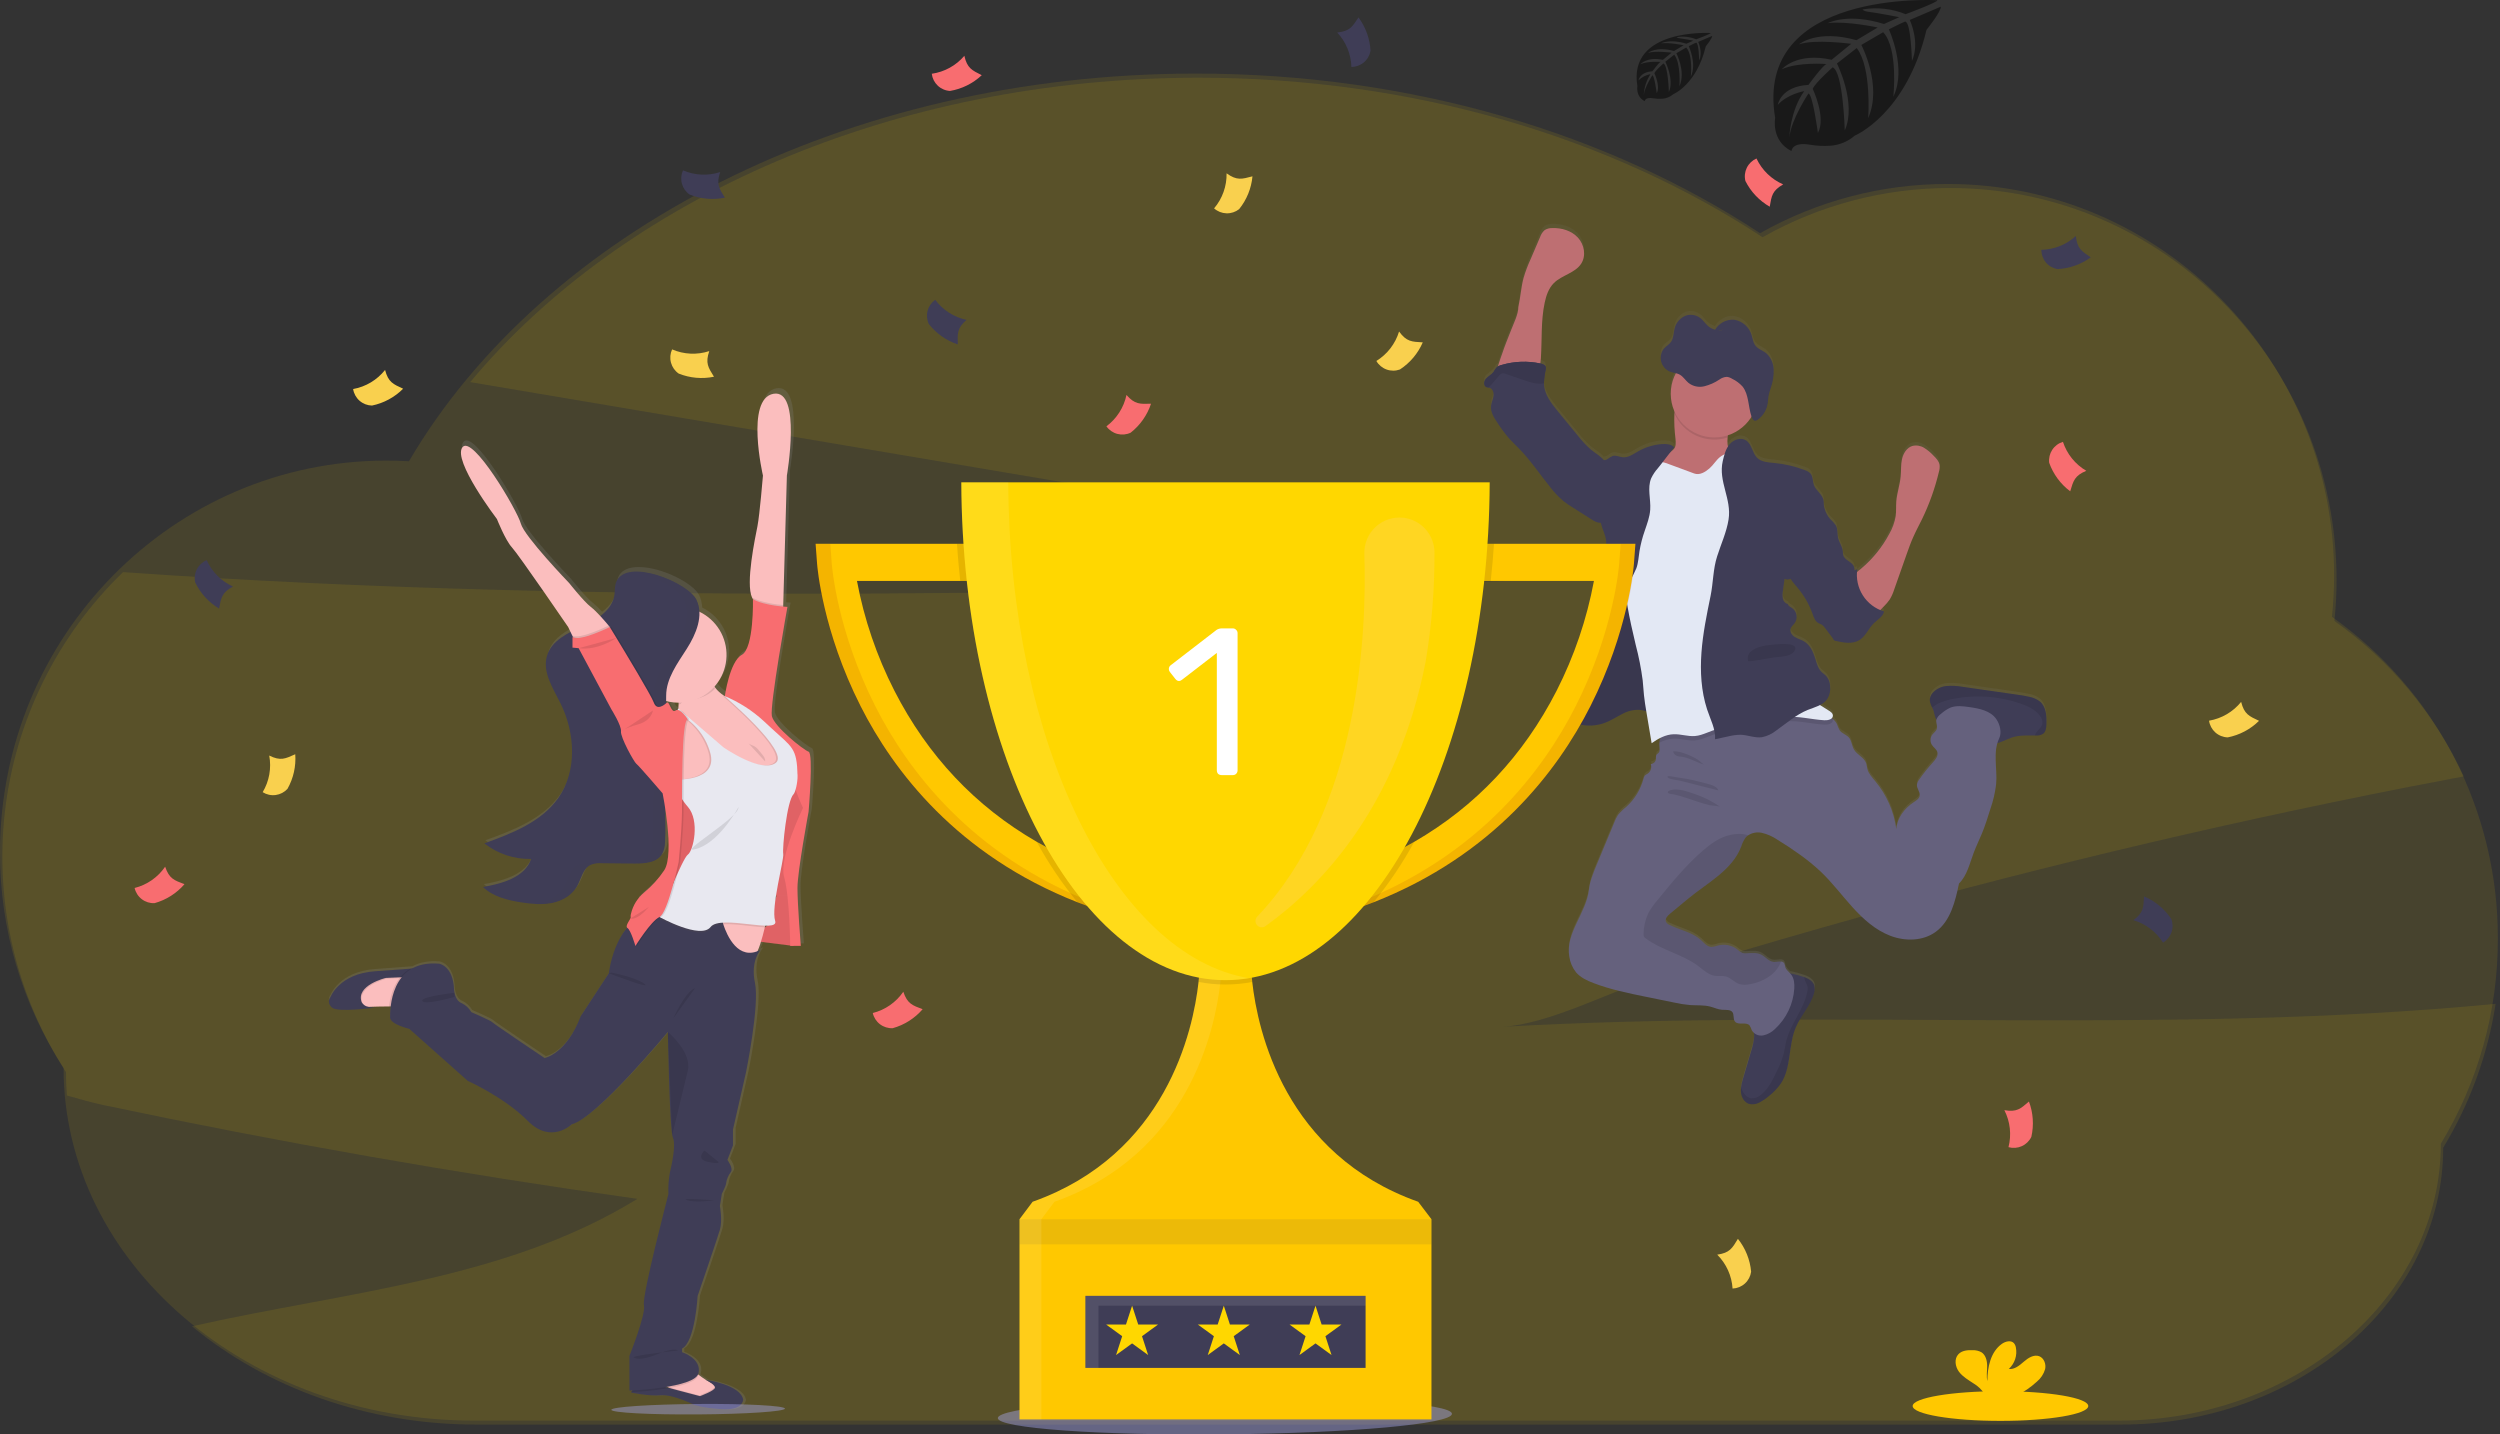 <svg width="1145" height="657" viewBox="0 0 1145 657" fill="none" xmlns="http://www.w3.org/2000/svg">
<rect x="0" y="0" width="1145" height="657" fill="#333333" stroke="none"/>
<path opacity="0.1" d="M687.74 470.31C709.84 469.05 737.26 454.06 758.58 447.43C783.814 439.603 809.147 432.073 834.58 424.84C923.12 399.646 1012.61 378.18 1103.05 360.44C1111.49 358.78 1119.94 357.16 1128.41 355.58C1115.22 327.081 1094.79 302.541 1069.15 284.41C1069.81 278.171 1070.14 271.903 1070.15 265.63C1070.15 166.49 990.92 86.12 893.15 86.12C863.049 86.088 833.454 93.857 807.25 108.67C738.05 63.15 647.73 35.6 548.91 35.6C408.49 35.6 285.22 91.23 215.37 175L543.65 230.46L744.99 264.46C515.46 271.31 285.22 278.12 56.35 262.04C26.138 291.272 7.016 330.09 2.252 371.859C-2.512 413.627 7.377 455.754 30.23 491.04C30.23 494.63 30.38 498.19 30.65 501.72C36.48 503.39 42.11 505.01 47.16 506.07C128.234 523.196 209.827 537.53 291.94 549.07C231.43 586.38 157.74 591.66 87.94 607.46C121.74 635.36 167.64 652.46 218.22 652.46H971.34C1052.89 652.46 1118.99 595.69 1118.99 525.65C1131.23 505.47 1139.38 483.083 1142.99 459.76C992.09 474.33 839.31 461.68 687.74 470.31Z" fill="#FFD700"/>
<path opacity="0.1" d="M1144.02 429.93C1144.1 401.064 1137.24 372.602 1124.01 346.945C1110.78 321.287 1091.58 299.188 1068.02 282.51C1068.67 276.274 1069.01 270.009 1069.02 263.74C1069.02 164.6 989.75 84.26 892.02 84.26C861.918 84.228 832.32 91.993 806.11 106.8C736.91 61.26 646.58 33.7 547.76 33.7C387.02 33.7 248.66 106.65 187.3 211.26C183.89 211.06 180.46 210.95 177 210.95C79.26 210.95 0 291.32 0 390.46C-0.068 425.478 10.049 459.76 29.12 489.13C29.12 578.33 113.31 650.64 217.12 650.64H970.26C1051.8 650.64 1117.9 593.86 1117.9 523.82C1135.05 495.51 1144.09 463.029 1144.02 429.93Z" fill="#FFD700"/>
<path d="M934.3 319.95C932.871 318.852 931.196 318.118 929.42 317.81C927.55 317.38 925.64 317.11 923.74 316.81L899.12 313.26C896.635 312.798 894.1 312.664 891.58 312.86C890.316 312.963 889.085 313.317 887.959 313.901C886.833 314.485 885.834 315.286 885.02 316.26C884.286 317.165 883.884 318.294 883.88 319.46C884.017 320.632 884.399 321.763 885 322.78C885.238 323.254 885.442 323.746 885.61 324.25C885.846 325.381 886.139 326.499 886.49 327.6C886.599 327.838 886.74 328.06 886.91 328.26C886.915 328.316 886.915 328.373 886.91 328.43C886.64 329.81 887.51 331.25 887.12 332.58C886.78 333.72 885.67 334.41 884.97 335.36C884.503 336.034 884.245 336.83 884.227 337.65C884.209 338.469 884.433 339.276 884.87 339.97C885.62 341.13 886.98 341.92 887.37 343.25C887.88 345 886.5 346.69 885.27 348.04C883.007 350.525 880.916 353.161 879.01 355.93C878.475 356.611 878.129 357.421 878.01 358.28C877.9 360.02 879.57 361.55 879.28 363.28C879.05 364.64 877.72 365.47 876.57 366.28C872.32 369.08 868.91 373.58 868.57 378.67C867.479 370.571 864.124 362.945 858.89 356.67C857.46 354.95 855.89 353.22 855.3 351.04C855.08 350.17 855.04 349.24 854.74 348.4C853.74 345.75 850.56 344.61 849.17 342.17C848.17 340.45 848.17 338.24 846.93 336.73C845.69 335.22 843.74 334.88 842.67 333.42C842.136 332.431 841.681 331.401 841.31 330.34C840.862 329.474 840.23 328.717 839.46 328.12C839.313 328.002 839.159 327.891 839 327.79C839.166 327.641 839.299 327.459 839.391 327.256C839.482 327.053 839.53 326.832 839.53 326.61C839.53 325.44 838.37 324.67 837.36 324.09C836.06 323.35 834.79 322.55 833.55 321.72C834.903 321.09 836.075 320.13 836.96 318.93C838.07 317.138 838.529 315.02 838.26 312.93C838.192 311.243 837.562 309.627 836.47 308.34C835.84 307.67 835.05 307.19 834.39 306.56C832.68 304.89 832.1 302.42 831.39 300.14C830.45 297.14 828.98 293.99 826.24 292.4C824.92 291.63 823.38 291.27 822.09 290.46C820.8 289.65 819.72 288.12 820.17 286.65C820.47 285.65 821.4 284.96 822.03 284.11C822.782 283.01 823.071 281.659 822.833 280.349C822.595 279.038 821.851 277.874 820.76 277.11C820.02 276.64 819.11 276.23 818.96 275.37C818.381 275.219 817.856 274.909 817.446 274.474C817.036 274.038 816.756 273.496 816.64 272.91C816.415 271.734 816.415 270.526 816.64 269.35C816.9 267.49 817.157 265.636 817.41 263.79C817.851 263.973 818.323 264.067 818.8 264.067C819.277 264.067 819.75 263.973 820.19 263.79C821.056 265.194 822.061 266.507 823.19 267.71C826.235 271.306 828.607 275.422 830.19 279.86C830.76 281.46 831.34 283.25 832.82 284.1C833.33 284.39 833.91 284.54 834.41 284.85C835.027 285.279 835.556 285.822 835.97 286.45C837.17 288.04 838.37 289.62 839.56 291.21L839.62 291.45C839.653 291.59 839.707 291.725 839.78 291.85C840.002 292.099 840.309 292.256 840.64 292.29C844.32 293.14 848.45 293.92 851.64 291.91C854.52 290.11 855.78 286.55 858.22 284.17C859.95 282.48 862.4 281.17 862.89 278.79C862.306 278.609 861.732 278.399 861.17 278.16C861.67 277.66 862.17 277.08 862.85 276.42C863.838 275.452 864.729 274.391 865.51 273.25C866.354 271.842 867.026 270.338 867.51 268.77C869.437 263.276 871.37 257.78 873.31 252.28C874.23 249.68 875.15 247.06 876.31 244.53C877.51 241.79 878.93 239.16 880.24 236.47C883.621 229.474 886.23 222.13 888.02 214.57C888.338 213.538 888.443 212.453 888.33 211.38C888.05 209.65 886.74 208.29 885.49 207.06C884.233 205.699 882.801 204.512 881.23 203.53C880.442 203.039 879.563 202.711 878.647 202.563C877.73 202.415 876.793 202.452 875.89 202.67C873.33 203.42 871.72 206.04 871.13 208.67C870.54 211.3 870.76 214.01 870.51 216.67C870.15 220.52 868.83 224.24 868.51 228.1C868.34 230.33 868.51 232.59 868.24 234.82C867.748 237.738 866.732 240.543 865.24 243.1C861.997 249.196 857.607 254.609 852.31 259.04C851.7 259.55 851.07 260.04 850.47 260.59C850.47 260.16 850.54 259.72 850.6 259.29C850.165 259.403 849.74 259.553 849.33 259.74C849.381 259.235 849.33 258.725 849.18 258.24C848.38 255.85 844.82 255.24 844.18 252.81C844.074 252.209 844.017 251.6 844.01 250.99C843.8 248.86 842.35 247.06 841.85 244.99C841.39 243.08 841.74 240.99 840.85 239.22C840.092 238.113 839.198 237.105 838.19 236.22C836.989 234.847 836.123 233.214 835.66 231.45C835.53 230.96 835.41 230.45 835.27 229.96C835.422 228.85 835.299 227.72 834.91 226.67C834 224.41 831.65 222.96 830.8 220.67C830.14 218.89 830.43 216.67 829.18 215.29C828.516 214.63 827.703 214.14 826.81 213.86C822.234 212.077 817.431 210.943 812.54 210.49C809.8 210.24 806.78 210.1 804.82 208.17C802.53 205.93 802.42 201.9 799.74 200.17C797.38 198.64 794.04 199.77 792.21 201.92C791.935 202.236 791.681 202.57 791.45 202.92C791.116 201.579 791.045 200.187 791.24 198.82C791.24 198.48 791.31 198.13 791.34 197.82C795.855 196.344 799.698 193.31 802.18 189.26C802.18 189.26 802.18 189.26 802.18 189.32L802.3 189.63C802.59 190.36 803.05 191.06 803.73 191.14C804.183 191.134 804.62 190.976 804.97 190.69C805.573 190.27 806.13 189.788 806.63 189.25C806.884 188.97 807.124 188.68 807.35 188.38C807.811 187.755 808.206 187.085 808.53 186.38C809.027 185.318 809.364 184.189 809.53 183.03C809.71 181.87 809.73 180.68 809.93 179.52C810.117 178.622 810.361 177.737 810.66 176.87C810.76 176.58 810.86 176.29 810.95 176C811.04 175.71 811.17 175.32 811.27 175C811.896 172.943 812.233 170.809 812.27 168.66C812.27 168.3 812.27 167.94 812.27 167.58C812.234 166.177 811.918 164.795 811.341 163.516C810.764 162.237 809.938 161.085 808.91 160.13C807.19 158.72 804.91 158.13 803.65 156.22C802.83 154.94 802.65 153.29 802.17 151.79C801.651 149.994 800.64 148.381 799.251 147.131C797.862 145.881 796.15 145.046 794.31 144.72C792.095 144.477 789.87 145.088 788.09 146.43L787.95 146.54C786.959 147.297 786.117 148.233 785.47 149.3C784.149 148.936 782.939 148.248 781.95 147.3C780.95 146.37 780.18 145.2 779.17 144.3C778.226 143.435 777.068 142.84 775.815 142.576C774.563 142.312 773.263 142.389 772.05 142.8C770.801 143.3 769.689 144.089 768.804 145.102C767.919 146.116 767.287 147.325 766.96 148.63C766.41 150.69 766.51 153.06 765.36 154.78C764.47 156.12 763.01 156.78 761.99 158C761.356 158.772 760.924 159.689 760.73 160.67C760.609 161.218 760.552 161.778 760.56 162.34C760.56 162.59 760.56 162.84 760.62 163.08C760.62 163.08 760.62 163.16 760.62 163.2C760.656 163.474 760.713 163.744 760.79 164.01C761.075 165.023 761.584 165.96 762.28 166.75C762.94 167.506 763.765 168.101 764.69 168.49C765.069 168.637 765.456 168.761 765.85 168.86L767.04 169.13L767.46 169.23C766.024 171.926 765.227 174.916 765.13 177.969C765.033 181.023 765.638 184.058 766.9 186.84C766.9 187.12 766.83 187.4 766.8 187.68C766.637 191.617 766.811 195.562 767.32 199.47C767.46 201.02 767.54 202.73 766.59 203.96C766.158 204.443 765.671 204.876 765.14 205.25C765.68 204.55 766.23 203.86 766.79 203.17C765.38 201.75 763.15 201.57 761.15 201.71C757.28 201.999 753.522 203.146 750.15 205.07C747.91 206.36 745.61 208.07 743.05 207.77C741.54 207.6 740.05 206.77 738.58 207.17C737.754 207.508 736.982 207.966 736.29 208.53C735.743 208.922 735.083 209.126 734.41 209.11C732.84 207.18 730.41 205.87 728.53 204.3C726.391 202.395 724.432 200.296 722.68 198.03C719.44 194.12 716.21 190.2 713.03 186.25C710.35 182.93 707.6 179.34 707.13 175.09C707.082 174.668 707.059 174.244 707.06 173.82C707.125 171.8 707.38 169.791 707.82 167.82C707.939 167.344 707.939 166.846 707.82 166.37C707.52 165.37 706.37 165 705.38 164.78C705.51 164.01 705.6 163.22 705.65 162.47C706.21 153.87 705.6 145.13 707.42 136.71C708.11 133.47 709.24 130.19 711.57 127.84C715.22 124.15 721.33 123.26 724.13 118.89C726.47 115.25 725.54 110.1 722.6 106.89C719.66 103.68 715.13 102.37 710.82 102.53C709.611 102.488 708.417 102.808 707.39 103.45C706.431 104.302 705.713 105.392 705.31 106.61L701.02 117.04C699.776 119.755 698.727 122.555 697.88 125.42C696.68 129.8 696.41 134.42 695.46 138.84C695.46 142.24 693.27 146.48 692.07 149.61C690.73 153.13 689.28 156.61 688.07 160.2C687.77 161.1 686.72 163.77 686.07 166.2C685.825 166.343 685.596 166.514 685.39 166.71C684.868 167.379 684.393 168.084 683.97 168.82C683.06 170.02 681.58 170.66 680.58 171.82C679.58 172.98 679.37 175.11 680.76 175.69C681.042 175.784 681.334 175.848 681.63 175.88C681.812 175.895 681.993 175.925 682.17 175.97C683.67 176.39 684.26 178.28 684.04 179.84C683.82 181.4 683.04 182.84 682.91 184.4C682.64 187.16 684.26 189.73 685.82 192.05C687.435 194.565 689.219 196.967 691.16 199.24C692.57 200.82 694.16 202.24 695.58 203.76C700.99 209.32 705.29 215.82 710.15 221.86C711.899 224.139 713.887 226.225 716.08 228.08C717.513 229.2 719.012 230.232 720.57 231.17L728.93 236.47C729.878 237.164 730.951 237.67 732.09 237.96C732.462 238.01 732.839 238.01 733.21 237.96C733.26 238.21 733.3 238.45 733.36 238.7C734.01 241.32 735.44 243.7 735.6 246.37C735.76 249.04 735.52 251.77 735.71 254.47C735.89 256.96 736.44 259.47 736.58 261.92C736.86 266.64 735.7 271.3 734.58 275.92C732.89 282.68 731.87 289.58 728.58 295.71C727.66 297.4 726.58 299.12 726.58 301.05C726.58 301.28 726.58 301.52 726.64 301.75L725.14 302.6C724.7 302.85 724.26 303.1 723.86 303.36C721.96 304.6 719.93 305.97 719.15 308.11C718.52 309.84 718.81 311.82 718.05 313.5C718.014 313.575 717.974 313.648 717.93 313.72C717.13 315.28 715.54 316.44 715.18 318.15C714.91 319.46 715.43 320.85 715.18 322.15C715.18 322.15 715.18 322.15 715.18 322.2C714.953 322.852 714.772 323.521 714.64 324.2C714.629 324.421 714.65 324.643 714.7 324.86C714.891 325.617 715.31 326.298 715.9 326.81C716.26 327.155 716.652 327.467 717.07 327.74C717.497 328.02 717.937 328.28 718.39 328.52L718.65 328.66C719.03 328.86 719.41 329.05 719.8 329.23L720.06 329.34C720.51 329.54 720.97 329.72 721.43 329.88L721.75 329.98C722.11 330.1 722.48 330.21 722.85 330.3L723.1 330.38L723.33 330.43L724.33 330.64L724.7 330.71C725.14 330.783 725.59 330.843 726.05 330.89H726.45C726.79 330.89 727.12 330.94 727.45 330.95H727.92C728.27 330.95 728.61 330.95 728.92 330.95H729.28C729.75 330.95 730.22 330.88 730.69 330.82H730.84C731.26 330.76 731.68 330.69 732.1 330.6L732.42 330.53C732.81 330.44 733.2 330.35 733.59 330.23L733.8 330.17C734.27 330.03 734.74 329.88 735.2 329.7C736.792 329.045 738.336 328.28 739.82 327.41C740.82 326.86 741.82 326.3 742.82 325.79C743.562 325.416 744.323 325.082 745.1 324.79C746.992 323.982 749.049 323.639 751.1 323.79C752.112 323.927 753.115 324.131 754.1 324.4C754.1 324.51 754.1 324.62 754.1 324.73C754.914 329.53 755.717 334.33 756.51 339.13C757.819 338.187 759.204 337.354 760.65 336.64C760.38 337.364 760.202 338.12 760.12 338.89C760.06 339.485 760.06 340.084 760.12 340.68C760.21 341.63 760.41 342.68 759.84 343.43C759.49 343.89 758.84 344.15 758.65 344.67C758.511 345.201 758.477 345.755 758.55 346.3C758.509 346.921 758.246 347.507 757.81 347.952C757.373 348.396 756.791 348.668 756.17 348.72C756.457 349.525 756.463 350.402 756.189 351.212C755.915 352.021 755.377 352.714 754.66 353.18C754.242 353.381 753.852 353.636 753.5 353.94C753.158 354.381 752.928 354.9 752.83 355.45C751.509 360.402 748.791 364.869 745 368.32C743.578 369.437 742.281 370.704 741.13 372.1C740.419 373.18 739.832 374.337 739.38 375.55C736.714 382.07 734.007 388.593 731.26 395.12C729.74 398.77 728.26 402.48 727.78 406.41C726.58 417.19 716.98 426.33 718.78 437.03C719.144 439.702 720.222 442.228 721.9 444.34C723.9 446.75 726.9 448.13 729.9 449.25C737.61 452.25 745.74 453.89 753.84 455.54L766.56 458.15C769.056 458.724 771.589 459.125 774.14 459.35C777.21 459.56 780.36 459.27 783.35 460.05C785.2 460.53 786.97 461.42 788.88 461.52C790.52 461.61 792.54 461.26 793.51 462.6C794.48 463.94 793.73 465.71 794.65 466.9C796.13 468.79 799.74 466.9 801.35 468.68C801.79 469.363 802.127 470.108 802.35 470.89C802.595 471.373 802.935 471.802 803.35 472.15C803.448 472.714 803.488 473.287 803.47 473.86C803.262 476.182 802.778 478.471 802.03 480.68C800.83 484.74 799.634 488.803 798.44 492.87C797.985 494.306 797.65 495.778 797.44 497.27C797.365 497.994 797.365 498.725 797.44 499.45C797.65 501.66 798.92 503.94 801.03 504.66C802.667 505.092 804.408 504.877 805.89 504.06C807.321 503.313 808.663 502.407 809.89 501.36C812.104 499.684 814.05 497.681 815.66 495.42C820.66 487.94 819.04 477.82 822.55 469.55C824.88 464.03 829.42 459.55 830.93 453.73C831.283 452.622 831.325 451.439 831.05 450.31C830.42 448.31 828.29 447.17 826.3 446.45H826.21C824.576 445.868 822.905 445.39 821.21 445.02C820.79 444.93 820.36 444.86 819.93 444.79C818.979 444.015 818.222 443.029 817.72 441.91C817.642 441.314 817.484 440.733 817.25 440.18C817.091 439.941 816.878 439.744 816.627 439.605C816.377 439.466 816.097 439.389 815.81 439.38C814.81 439.28 813.47 439.64 812.38 439.56C810.15 439.4 808.67 437.21 806.67 436.2C804.67 435.19 802.5 435.44 800.37 435.59C799.608 435.694 798.834 435.646 798.09 435.45C797.202 435.041 796.39 434.482 795.69 433.8C794.459 432.842 793.023 432.183 791.494 431.876C789.965 431.569 788.385 431.622 786.88 432.03C785.923 432.416 784.91 432.646 783.88 432.71C781.93 432.6 780.55 430.86 779.11 429.54C775.17 425.93 769.56 424.98 764.78 422.61C764.049 422.337 763.438 421.812 763.06 421.13C762.51 419.77 763.75 418.41 764.87 417.48L773.09 410.65C782.09 403.17 793.34 397.54 797.52 386.57C797.956 385.099 798.632 383.71 799.52 382.46C799.844 382.078 800.217 381.742 800.63 381.46C802.449 380.281 804.652 379.851 806.78 380.26C809.373 380.84 811.831 381.913 814.02 383.42C817.6 385.586 821.084 387.92 824.47 390.42C827.825 392.817 831.015 395.436 834.02 398.26C839.27 403.26 843.64 409.19 848.53 414.58C853.42 419.97 859.01 425 865.8 427.58C872.59 430.16 880.8 430.05 886.63 425.72C893.36 420.72 895.52 411.78 897.22 403.58C900.97 399.96 902.1 394.45 903.93 389.58C905.08 386.49 906.55 383.58 907.79 380.5C909.27 376.88 910.43 373.14 911.59 369.41C912.905 365.664 913.797 361.783 914.25 357.84C914.73 351.61 913.06 344.98 914.81 339.13C917.12 338.62 919.22 337.32 921.49 336.56C924.87 335.45 928.49 335.63 932.07 335.65H932.3C933.534 335.781 934.775 335.488 935.82 334.82C937.02 333.82 937.21 332.11 937.27 330.56C937.41 326.73 937.17 322.43 934.3 319.95ZM789.41 149.37C788.583 149.574 787.728 149.635 786.88 149.55L789.41 149.37Z" fill="url(#paint0_linear)"/>
<path d="M793.35 212.629C792.139 213.657 790.72 214.411 789.19 214.839L782.1 217.379C778.25 218.759 774.23 220.149 770.17 219.649C767.9 219.369 758.17 217.939 756.7 216.169C754.46 213.429 762.31 209.399 764.99 207.089C765.598 206.652 766.16 206.156 766.67 205.609C767.67 204.389 767.54 202.679 767.4 201.139C766.892 197.238 766.718 193.3 766.88 189.369C766.958 188.432 767.092 187.5 767.28 186.579C768.28 181.979 772.56 183.659 775.94 184.879C780.009 186.201 783.943 187.905 787.69 189.969C788.832 190.557 789.824 191.399 790.59 192.429C792.07 194.669 791.48 197.609 791.24 200.429C791.03 202.619 791.04 204.719 792.41 206.309C793.1 206.917 793.732 207.586 794.3 208.309C794.62 209.037 794.701 209.847 794.53 210.624C794.359 211.4 793.946 212.103 793.35 212.629Z" fill="#BE6F72"/>
<path d="M695.411 140.559C696.411 136.129 696.631 131.559 697.831 127.169C698.678 124.315 699.727 121.524 700.971 118.819L705.381 108.529C705.784 107.314 706.502 106.227 707.461 105.379C708.489 104.742 709.682 104.422 710.891 104.459C715.201 104.299 719.731 105.639 722.671 108.809C725.611 111.979 726.541 117.109 724.201 120.739C721.401 125.109 715.291 125.989 711.641 129.669C709.311 132.019 708.18 135.289 707.49 138.519C705.67 146.919 706.281 155.629 705.721 164.209C705.541 166.879 705.021 169.929 702.721 171.309C701.33 171.99 699.784 172.29 698.24 172.179L691.68 172.289C690.58 172.289 686.591 172.979 685.861 172.149C684.581 170.699 687.501 163.479 688.031 161.869C689.211 158.299 690.661 154.819 692.031 151.309C693.221 148.179 695.411 143.949 695.411 140.559Z" fill="#BE6F72"/>
<path d="M830.86 454.718C829.35 460.498 824.81 464.998 822.48 470.508C818.97 478.758 820.55 488.848 815.59 496.308C813.981 498.574 812.036 500.58 809.82 502.258C808.592 503.302 807.25 504.205 805.82 504.948C804.338 505.766 802.597 505.981 800.96 505.548C798.85 504.828 797.58 502.548 797.37 500.348C797.295 499.627 797.295 498.899 797.37 498.178C797.58 496.689 797.915 495.221 798.37 493.788C799.57 489.741 800.767 485.688 801.96 481.628C802.707 479.426 803.19 477.144 803.4 474.828C803.53 472.308 801.93 469.028 802.61 466.678C802.92 465.618 804.08 464.678 804.61 463.788C805.363 462.507 805.941 461.132 806.33 459.698C807.15 456.908 807.71 453.928 809.43 451.578C810.552 450.184 811.865 448.955 813.33 447.928C814.411 446.98 815.678 446.268 817.05 445.838C818.381 445.604 819.748 445.669 821.05 446.028C822.746 446.39 824.417 446.865 826.05 447.448H826.14C828.14 448.168 830.26 449.278 830.89 451.298C831.196 452.419 831.186 453.603 830.86 454.718Z" fill="#3F3D56"/>
<path d="M937.261 331.779C937.201 333.329 937.011 335.059 935.811 336.029C934.766 336.697 933.524 336.99 932.291 336.859H932.021C928.451 336.859 924.821 336.659 921.441 337.769C918.871 338.619 916.511 340.179 913.831 340.489C910.141 340.909 906.671 338.889 903.401 337.129C900.322 335.47 897.161 333.968 893.931 332.629C891.811 331.759 887.481 331.199 886.461 328.879C886.111 327.781 885.817 326.666 885.581 325.539C885.413 325.035 885.209 324.544 884.971 324.069C884.371 323.055 883.989 321.928 883.851 320.759C883.855 319.593 884.257 318.464 884.991 317.559C885.806 316.593 886.805 315.798 887.929 315.22C889.053 314.641 890.281 314.291 891.541 314.189C894.061 313.993 896.595 314.127 899.081 314.589L923.701 318.129C925.601 318.399 927.511 318.669 929.381 319.129C931.156 319.437 932.831 320.171 934.261 321.269C937.171 323.709 937.411 327.999 937.261 331.779Z" fill="#3F3D56"/>
<path d="M915.621 338.179C912.621 344.509 914.781 351.999 914.241 358.999C913.787 362.932 912.895 366.803 911.581 370.539C910.421 374.259 909.261 377.989 907.781 381.599C906.541 384.599 905.071 387.599 903.921 390.659C902.091 395.539 900.921 401.029 897.211 404.659C895.511 412.839 893.351 421.778 886.621 426.738C880.771 431.058 872.621 431.209 865.791 428.599C858.961 425.989 853.411 420.989 848.521 415.599C843.631 410.209 839.261 404.339 834.011 399.319C831.002 396.495 827.804 393.878 824.441 391.488C821.054 389.028 817.571 386.715 813.991 384.549C811.799 383.049 809.342 381.98 806.751 381.399C804.622 380.99 802.419 381.42 800.601 382.599C800.187 382.881 799.814 383.217 799.491 383.599C798.6 384.844 797.924 386.23 797.491 387.699C793.291 398.639 782.021 404.259 773.021 411.719L764.801 418.529C763.681 419.459 762.441 420.818 762.991 422.168C763.369 422.851 763.979 423.376 764.711 423.649C769.491 426.009 775.101 426.959 779.041 430.559C780.481 431.879 781.861 433.619 783.811 433.719C784.84 433.658 785.853 433.432 786.811 433.048C788.315 432.641 789.894 432.589 791.422 432.894C792.951 433.199 794.388 433.855 795.621 434.809C796.321 435.491 797.132 436.049 798.021 436.459C798.764 436.655 799.539 436.703 800.301 436.599C802.431 436.449 804.691 436.259 806.601 437.209C808.511 438.159 810.081 440.398 812.311 440.559C813.401 440.639 814.701 440.279 815.741 440.379C816.027 440.388 816.307 440.465 816.557 440.604C816.808 440.743 817.021 440.94 817.181 441.178C817.414 441.728 817.572 442.307 817.651 442.899C818.061 444.309 819.441 445.169 820.341 446.329C821.721 448.109 821.921 450.529 821.781 452.779C821.328 459.814 818.192 466.407 813.021 471.199C811.552 472.699 809.68 473.742 807.631 474.199C806.604 474.413 805.537 474.3 804.578 473.875C803.62 473.449 802.82 472.734 802.291 471.829C802.067 471.05 801.73 470.309 801.291 469.629C799.681 467.859 796.071 469.739 794.591 467.849C793.671 466.669 794.331 464.779 793.451 463.559C792.571 462.339 790.451 462.559 788.821 462.488C786.911 462.388 785.141 461.489 783.291 461.019C780.291 460.239 777.151 460.529 774.081 460.319C771.529 460.094 768.997 459.693 766.501 459.118L753.781 456.519C745.681 454.869 737.551 453.199 729.841 450.249C726.891 449.129 723.921 447.749 721.841 445.349C720.164 443.24 719.086 440.718 718.721 438.048C716.911 427.378 726.511 418.259 727.721 407.509C728.151 403.589 729.721 399.889 731.201 396.249C733.914 389.742 736.621 383.232 739.321 376.719C739.757 375.506 740.327 374.345 741.021 373.259C742.171 371.866 743.469 370.602 744.891 369.489C748.68 366.05 751.398 361.592 752.721 356.649C752.819 356.098 753.049 355.58 753.391 355.139C753.745 354.842 754.135 354.59 754.551 354.389C755.265 353.924 755.802 353.232 756.076 352.425C756.35 351.618 756.344 350.742 756.061 349.939C756.681 349.887 757.263 349.615 757.7 349.17C758.137 348.726 758.4 348.14 758.441 347.519C758.368 346.977 758.402 346.427 758.541 345.899C758.781 345.379 759.381 345.119 759.731 344.659C760.301 343.909 760.101 342.859 760.011 341.919C759.951 341.323 759.951 340.724 760.011 340.129C760.229 338.011 761.177 336.035 762.691 334.539C765.081 332.189 768.481 332.799 771.781 332.239C775.072 331.528 778.287 330.5 781.381 329.169C790.057 325.75 799.194 323.637 808.491 322.899C817.834 322.164 827.218 323.658 835.871 327.259C837.129 327.768 838.316 328.441 839.401 329.259C840.17 329.852 840.802 330.606 841.251 331.469C841.62 332.527 842.074 333.554 842.611 334.539C843.681 335.999 845.701 336.469 846.871 337.849C848.041 339.229 848.141 341.559 849.111 343.269C850.501 345.709 853.721 346.839 854.681 349.489C854.981 350.329 855.021 351.248 855.241 352.118C855.781 354.298 857.401 356.019 858.831 357.739C864.073 364.009 867.429 371.637 868.511 379.739C868.831 374.669 872.241 370.179 876.511 367.379C877.661 366.629 878.991 365.799 879.221 364.439C879.511 362.719 877.841 361.189 877.951 359.439C878.072 358.584 878.417 357.777 878.951 357.099C880.856 354.336 882.948 351.707 885.211 349.229C886.441 347.879 887.821 346.229 887.311 344.449C886.921 343.119 885.561 342.339 884.811 341.179C884.373 340.487 884.149 339.682 884.167 338.863C884.185 338.045 884.443 337.25 884.911 336.579C885.611 335.629 886.721 334.938 887.061 333.808C887.451 332.478 886.581 331.039 886.851 329.669C887.216 328.571 887.942 327.63 888.911 326.999C890.237 325.79 891.746 324.798 893.381 324.058C896.021 323.058 898.961 323.429 901.761 323.819C906.441 324.469 911.691 325.469 914.331 329.389C916.021 331.839 916.881 335.559 915.621 338.179Z" fill="#65617D"/>
<path opacity="0.1" d="M937.26 331.779C937.2 333.329 937.01 335.059 935.81 336.029C934.765 336.697 933.524 336.99 932.29 336.859H932.02C932.43 334.779 934.96 333.589 935.4 331.479C935.476 330.831 935.417 330.174 935.228 329.549C935.038 328.925 934.723 328.346 934.3 327.849C932.16 324.959 928.72 323.359 925.3 322.189C915.639 318.876 905.288 318.101 895.24 319.939C892.508 320.384 889.85 321.201 887.34 322.369C886.509 322.889 885.707 323.457 884.94 324.069C884.34 323.055 883.959 321.928 883.82 320.759C883.824 319.593 884.227 318.464 884.96 317.559C885.776 316.593 886.775 315.798 887.899 315.22C889.023 314.641 890.25 314.291 891.51 314.189C894.03 313.993 896.565 314.127 899.05 314.589L923.67 318.129C925.57 318.399 927.48 318.669 929.35 319.129C931.126 319.437 932.801 320.171 934.23 321.269C937.17 323.709 937.41 327.999 937.26 331.779Z" fill="black"/>
<path opacity="0.1" d="M830.86 454.718C829.35 460.498 824.81 464.998 822.48 470.508C818.97 478.758 820.55 488.848 815.59 496.308C813.981 498.574 812.036 500.58 809.82 502.258C808.592 503.302 807.25 504.205 805.82 504.948C804.338 505.766 802.597 505.981 800.96 505.548C798.85 504.828 797.58 502.548 797.37 500.348C797.295 499.627 797.295 498.899 797.37 498.178L797.43 498.338C798.3 500.438 799.72 502.638 801.96 503.008C802.801 503.069 803.645 502.955 804.44 502.675C805.235 502.394 805.964 501.953 806.58 501.378C809.88 498.728 811.8 494.778 813.63 490.968C815.062 488.221 816.196 485.327 817.01 482.338C817.41 480.638 817.6 478.898 818.01 477.198C819.91 468.938 826.38 462.198 827.81 453.828C827.927 453.252 827.954 452.662 827.89 452.078C827.702 451.316 827.412 450.583 827.03 449.898C826.683 449.124 826.428 448.312 826.27 447.478C828.27 448.198 830.39 449.308 831.02 451.328C831.279 452.451 831.223 453.624 830.86 454.718Z" fill="black"/>
<path opacity="0.1" d="M815.761 440.378C814.835 442.798 813.278 444.925 811.251 446.538C808.404 448.707 805.071 450.149 801.541 450.738C799.898 451.157 798.173 451.137 796.541 450.678C794.321 449.908 792.721 447.828 790.451 447.228C788.831 446.788 787.091 447.178 785.451 446.938C782.501 446.528 780.211 444.278 777.831 442.478C770.541 436.998 760.971 435.228 753.681 429.748C753.356 429.549 753.087 429.27 752.901 428.938C752.761 428.579 752.709 428.191 752.751 427.808C752.778 424.484 753.525 421.206 754.941 418.198C756.1 416.1 757.481 414.132 759.061 412.328C765.591 404.328 772.151 396.268 779.971 389.518C783.251 386.688 786.831 384.048 790.971 382.768C793.271 382.058 797.811 381.388 800.611 382.588C800.197 382.87 799.824 383.207 799.501 383.588C798.61 384.834 797.934 386.22 797.501 387.688C793.291 398.638 782.021 404.258 773.021 411.718L764.801 418.528C763.681 419.458 762.441 420.818 762.991 422.168C763.369 422.851 763.979 423.376 764.711 423.648C769.491 426.008 775.101 426.958 779.041 430.558C780.481 431.878 781.861 433.618 783.811 433.718C784.84 433.658 785.853 433.432 786.811 433.048C788.315 432.641 789.894 432.588 791.422 432.894C792.951 433.199 794.388 433.854 795.621 434.808C796.321 435.491 797.132 436.049 798.021 436.458C798.764 436.655 799.539 436.702 800.301 436.598C802.431 436.448 804.691 436.258 806.601 437.208C808.511 438.158 810.081 440.398 812.311 440.558C813.421 440.638 814.721 440.258 815.761 440.378Z" fill="black"/>
<path d="M723.79 304.658C721.89 305.878 719.87 307.258 719.09 309.378C718.45 311.108 718.75 313.088 717.98 314.768C717.21 316.448 715.48 317.618 715.1 319.418C714.83 320.728 715.36 322.108 715.1 323.418C714.874 324.1 714.69 324.794 714.55 325.498C714.45 326.988 715.73 328.198 716.98 329.028C719.642 330.759 722.672 331.842 725.828 332.189C728.983 332.537 732.176 332.139 735.15 331.028C737.82 330.028 740.23 328.398 742.79 327.118C745.287 325.681 748.142 324.987 751.02 325.118C752.67 325.298 754.25 325.898 755.9 326.118C756.715 326.28 757.557 326.24 758.353 326.003C759.15 325.766 759.876 325.339 760.47 324.758C760.98 324.055 761.322 323.244 761.47 322.388C762.86 316.898 762.23 311.078 760.91 305.558C759.59 300.038 757.59 294.728 756.18 289.238C755.18 285.168 754.41 280.998 752.74 277.148C751.07 273.298 748.26 269.718 744.33 268.248C744.02 268.096 743.669 268.051 743.33 268.118C743.078 268.224 742.855 268.389 742.68 268.598C739.572 271.893 737.229 275.834 735.82 280.138C734.25 284.928 733.82 290.008 732.38 294.818C731.76 296.818 730.96 299.498 729.38 301.028C727.8 302.558 725.58 303.508 723.79 304.658Z" fill="#3F3D56"/>
<path opacity="0.1" d="M761.5 322.359C761.333 323.218 760.974 324.028 760.45 324.729C759.858 325.311 759.131 325.739 758.334 325.974C757.537 326.209 756.695 326.245 755.88 326.079C754.24 325.879 752.66 325.269 751.01 325.079C748.132 324.946 745.276 325.64 742.781 327.079C740.221 328.359 737.78 329.949 735.13 330.979C731.254 332.449 727.019 332.69 723 331.669C720.866 331.132 718.838 330.24 717 329.029C715.74 328.209 714.47 327.029 714.57 325.499C714.71 324.798 714.894 324.107 715.12 323.429C715.38 322.119 714.86 320.739 715.12 319.429C715.5 317.629 717.24 316.429 718 314.769C718.76 313.109 718.471 311.119 719.101 309.389C719.881 307.259 721.91 305.889 723.81 304.659C725.71 303.429 727.97 302.489 729.49 300.999C729.687 300.767 729.864 300.519 730.02 300.259C731.117 298.568 731.921 296.706 732.401 294.749C733.871 289.929 734.27 284.859 735.83 280.059C737.245 275.757 739.591 271.821 742.7 268.529C742.867 268.314 743.088 268.148 743.341 268.049C743.678 267.98 744.029 268.022 744.341 268.169C748.261 269.649 751.07 273.229 752.75 277.079C754.43 280.929 755.14 285.079 756.19 289.159C757.59 294.649 759.601 299.979 760.921 305.489C762.241 310.999 762.89 316.859 761.5 322.359Z" fill="black"/>
<path opacity="0.1" d="M791.24 200.399C786.538 201.893 781.45 201.596 776.953 199.566C772.456 197.535 768.869 193.915 766.88 189.399C766.958 188.462 767.092 187.53 767.28 186.609C768.28 182.009 772.56 183.689 775.94 184.909C780.009 186.231 783.943 187.935 787.69 189.999C788.832 190.588 789.824 191.429 790.59 192.459C792.07 194.669 791.48 197.609 791.24 200.399Z" fill="black"/>
<path d="M785.2 200.339C796.246 200.339 805.2 191.385 805.2 180.339C805.2 169.293 796.246 160.339 785.2 160.339C774.155 160.339 765.2 169.293 765.2 180.339C765.2 191.385 774.155 200.339 785.2 200.339Z" fill="#BE6F72"/>
<path opacity="0.1" d="M839.471 329.799C839.471 331.459 837.221 331.989 835.551 331.899C829.551 331.549 823.68 329.899 817.74 330.399C810.23 331.079 803.331 335.229 795.801 335.609C792.901 335.759 789.951 335.329 787.091 335.859C783.391 336.549 780.09 338.799 776.32 339.119C773.05 339.399 769.821 338.169 766.551 338.299C764.264 338.435 762.035 339.07 760.021 340.159C760.239 338.041 761.187 336.065 762.701 334.569C765.091 332.219 768.491 332.829 771.791 332.269C775.082 331.558 778.297 330.53 781.391 329.199C790.067 325.78 799.204 323.667 808.5 322.929C817.838 322.186 827.218 323.67 835.87 327.259C837.129 327.768 838.316 328.441 839.401 329.259C839.455 329.433 839.479 329.616 839.471 329.799Z" fill="black"/>
<path d="M775.95 216.859L767.85 213.859L764.43 212.599C763.037 212.015 761.57 211.625 760.07 211.439C756.15 211.139 752.46 213.749 750.37 217.079C748.28 220.409 747.49 224.379 746.82 228.249C745.9 233.542 745.12 238.856 744.48 244.189C743.791 249.005 743.44 253.864 743.43 258.729C743.66 271.109 746.28 283.319 749.16 295.369C750.571 300.712 751.636 306.14 752.35 311.619C752.59 313.879 752.7 316.149 752.94 318.419C753.2 320.969 753.62 323.489 754.04 326.019L756.45 340.389C759.45 338.259 762.86 336.389 766.55 336.279C769.82 336.159 773.06 337.379 776.32 337.099C780.07 336.789 783.39 334.539 787.09 333.849C789.95 333.319 792.9 333.739 795.81 333.599C803.33 333.219 810.24 329.059 817.74 328.389C823.69 327.849 829.6 329.529 835.56 329.879C837.22 329.979 839.47 329.449 839.47 327.779C839.47 326.619 838.31 325.849 837.3 325.269C832.539 322.402 828.009 319.169 823.75 315.599C819.81 312.479 815.81 309.279 813.1 305.059C806.57 294.909 808.81 281.179 803.24 270.469C798.71 261.769 803.24 250.369 803.24 240.559C803.24 235.669 803.24 230.719 802.09 225.969C801.371 223.312 800.476 220.707 799.41 218.169L795.52 208.319C795.439 208.031 795.28 207.771 795.06 207.569C794.799 207.389 794.488 207.295 794.17 207.299C791.834 207.159 789.53 207.897 787.71 209.369C785.88 210.859 784.71 212.999 782.91 214.549C780.94 216.259 778.4 217.759 775.95 216.859Z" fill="#E3E8F4"/>
<path d="M789.02 211.179C789.66 208.439 790.35 205.589 792.18 203.449C794.01 201.309 797.35 200.179 799.71 201.709C802.39 203.449 802.5 207.469 804.79 209.709C806.79 211.629 809.79 211.779 812.51 212.029C817.401 212.474 822.205 213.605 826.78 215.389C827.673 215.666 828.485 216.153 829.15 216.809C830.4 218.229 830.15 220.409 830.77 222.179C831.62 224.459 833.97 225.909 834.88 228.179C835.88 230.699 834.88 233.519 834.04 236.109C832.53 240.759 831.58 245.589 830.11 250.259C828.64 254.929 826.55 259.529 823.11 263.049C821.59 264.609 819.33 266.049 817.33 265.119L816.56 270.669C816.335 271.842 816.335 273.046 816.56 274.219C816.676 274.806 816.956 275.348 817.366 275.783C817.777 276.218 818.301 276.529 818.88 276.679C819.03 277.539 819.94 277.949 820.68 278.419C821.226 278.793 821.693 279.271 822.053 279.826C822.413 280.381 822.659 281.003 822.778 281.654C822.896 282.305 822.883 282.973 822.741 283.619C822.599 284.266 822.33 284.877 821.95 285.419C821.32 286.269 820.39 286.939 820.09 287.949C819.64 289.409 820.71 290.949 822.01 291.749C823.31 292.549 824.84 292.919 826.16 293.689C828.9 295.269 830.37 298.379 831.31 301.399C832.01 303.679 832.59 306.149 834.31 307.809C834.97 308.439 835.76 308.919 836.39 309.579C837.481 310.868 838.11 312.483 838.18 314.169C838.454 316.259 837.995 318.38 836.88 320.169C834.88 323.029 831.15 323.879 827.88 325.169C822.57 327.349 818.2 331.249 813.52 334.569C811.614 336.104 809.368 337.16 806.97 337.649C803.73 338.079 800.54 336.649 797.28 336.519C795.33 336.537 793.389 336.792 791.5 337.279L785.5 338.579C785.82 333.929 783.26 329.269 781.83 324.839C779.13 316.499 778.63 307.579 779.27 298.839C779.91 290.099 781.69 281.479 783.45 272.899C784.68 266.899 784.56 260.629 786.45 254.799C788.22 249.189 790.75 243.799 791.68 237.959C793.2 228.509 786.88 220.499 789.02 211.179Z" fill="#3F3D56"/>
<path d="M834.511 229.668C835.062 230.685 835.451 231.781 835.661 232.918C836.123 234.68 836.989 236.31 838.191 237.678C839.197 238.566 840.09 239.573 840.851 240.678C841.771 242.418 841.421 244.538 841.851 246.438C842.351 248.508 843.801 250.308 844.011 252.438C844.017 253.049 844.074 253.658 844.181 254.258C844.831 256.678 848.391 257.258 849.181 259.678C849.711 261.248 848.801 262.958 848.971 264.608C849.095 265.119 849.125 265.647 849.061 266.168C848.834 266.758 848.438 267.266 847.921 267.628C844.611 270.79 842.32 274.867 841.341 279.338C840.377 283.785 839.871 288.319 839.831 292.868L835.921 287.698C835.507 287.071 834.977 286.528 834.361 286.098C833.861 285.798 833.281 285.648 832.771 285.348C831.291 284.508 830.711 282.728 830.141 281.128C828.557 276.699 826.186 272.593 823.141 269.008C821.551 267.138 819.701 265.258 819.351 262.828C819.246 261.712 819.306 260.587 819.531 259.488C820.531 252.938 821.601 246.228 824.791 240.418C826.281 237.698 828.211 235.238 829.641 232.478C830.601 230.648 831.951 225.888 834.511 229.668Z" fill="#3F3D56"/>
<path d="M735.86 235.959C735.879 236.801 735.664 237.631 735.24 238.359C734.858 238.802 734.36 239.13 733.802 239.306C733.244 239.483 732.648 239.501 732.08 239.359C730.942 239.073 729.869 238.571 728.92 237.879C726.134 236.119 723.347 234.356 720.56 232.589C719.005 231.651 717.505 230.623 716.07 229.509C713.877 227.657 711.889 225.575 710.14 223.299C705.28 217.299 700.98 210.789 695.57 205.299C694.1 203.799 692.57 202.359 691.15 200.789C689.21 198.519 687.426 196.121 685.81 193.609C684.25 191.299 682.63 188.739 682.9 185.979C683.06 184.419 683.81 182.979 684.03 181.429C684.25 179.879 683.66 177.989 682.16 177.569C681.983 177.524 681.803 177.494 681.62 177.479C681.324 177.448 681.033 177.384 680.75 177.289C679.36 176.709 679.57 174.559 680.57 173.429C681.57 172.299 683.05 171.669 683.96 170.429C684.384 169.693 684.858 168.988 685.38 168.319C686.05 167.745 686.85 167.343 687.71 167.149C693.479 165.449 699.58 165.219 705.46 166.479C706.46 166.699 707.6 167.099 707.9 168.069C708.02 168.541 708.02 169.036 707.9 169.509C707.459 171.481 707.205 173.489 707.14 175.509C707.139 175.93 707.162 176.351 707.21 176.769C707.68 181.009 710.43 184.599 713.11 187.909C716.29 191.849 719.52 195.759 722.76 199.659C724.513 201.919 726.471 204.011 728.61 205.909C730.61 207.569 733.2 208.909 734.76 211.039C736.03 212.759 735.62 215.109 735.76 217.179C736.226 223.429 736.259 229.704 735.86 235.959Z" fill="#3F3D56"/>
<path d="M862.86 277.679C863.848 276.719 864.739 275.664 865.52 274.529C866.361 273.123 867.032 271.623 867.52 270.059L873.32 253.609C874.24 251.009 875.16 248.399 876.32 245.869C877.52 243.139 878.94 240.509 880.25 237.869C883.62 230.922 886.225 223.629 888.02 216.119C888.336 215.087 888.442 214.002 888.33 212.929C888.05 211.199 886.74 209.849 885.49 208.619C884.233 207.261 882.801 206.078 881.23 205.099C880.442 204.609 879.564 204.28 878.647 204.133C877.73 203.985 876.793 204.021 875.89 204.239C873.33 204.989 871.72 207.609 871.13 210.239C870.54 212.869 870.76 215.559 870.51 218.239C870.15 222.079 868.83 225.789 868.51 229.639C868.34 231.869 868.51 234.119 868.24 236.339C867.748 239.254 866.732 242.056 865.24 244.609C861.991 250.69 857.601 256.088 852.31 260.509C850.861 261.579 849.557 262.833 848.43 264.239C847.49 265.646 846.853 267.233 846.56 268.899C845.896 271.437 846.184 274.13 847.37 276.469C849 279.249 852.13 280.469 855.12 281.089C859.16 281.929 860.09 280.549 862.86 277.679Z" fill="#BE6F72"/>
<path d="M785.32 151.359C786.181 149.741 787.5 148.413 789.111 147.54C790.722 146.666 792.555 146.287 794.38 146.449C796.219 146.775 797.93 147.608 799.319 148.856C800.708 150.104 801.72 151.716 802.24 153.509C802.71 154.999 802.9 156.649 803.72 157.929C804.96 159.859 807.26 160.419 808.98 161.819C810.007 162.773 810.834 163.922 811.411 165.2C811.988 166.478 812.304 167.858 812.34 169.259C812.436 172.121 811.985 174.976 811.01 177.669C810.597 178.818 810.263 179.994 810.01 181.189C809.81 182.349 809.79 183.529 809.61 184.689C809.389 186.193 808.868 187.638 808.08 188.938C807.292 190.238 806.252 191.367 805.02 192.259C804.67 192.545 804.233 192.703 803.78 192.709C803 192.619 802.52 191.709 802.23 190.889C800.64 186.299 801.02 180.689 798.09 177.029C796.757 175.552 795.147 174.353 793.35 173.499C792.618 173.026 791.793 172.716 790.93 172.589C789.662 172.657 788.443 173.103 787.43 173.869C785.32 175.285 782.978 176.32 780.51 176.929C779.279 177.221 777.998 177.234 776.761 176.967C775.524 176.701 774.362 176.162 773.36 175.389C771.98 174.249 770.97 172.539 769.44 171.649C767.91 170.759 766.31 170.809 764.8 170.199C763.838 169.79 762.982 169.166 762.297 168.376C761.612 167.585 761.117 166.649 760.849 165.638C760.581 164.628 760.547 163.569 760.75 162.543C760.953 161.517 761.387 160.551 762.02 159.719C763.02 158.519 764.5 157.839 765.39 156.509C766.54 154.789 766.44 152.429 766.99 150.369C767.316 149.066 767.947 147.859 768.833 146.848C769.718 145.838 770.831 145.053 772.08 144.559C773.292 144.147 774.592 144.069 775.844 144.331C777.096 144.593 778.255 145.186 779.2 146.049C780.2 146.949 781 148.109 781.98 149.049C782.948 149.975 784.132 150.644 785.425 150.993C786.718 151.342 788.078 151.362 789.38 151.049" fill="#3F3D56"/>
<path opacity="0.1" d="M801.761 298.549C801.178 299.067 800.766 299.749 800.577 300.505C800.388 301.261 800.431 302.057 800.701 302.789C800.921 303.259 811.241 301.269 812.331 301.119C815.051 300.729 819.821 300.919 821.651 298.429C824.911 294.019 814.811 294.999 812.961 295.159C809.441 295.459 804.441 295.939 801.761 298.549Z" fill="black"/>
<path d="M707.88 169.549C707.439 171.521 707.185 173.529 707.12 175.549C704.12 176.159 701 175.159 698.12 174.159L689.85 171.339C689.347 171.017 688.741 170.9 688.154 171.009C687.567 171.119 687.043 171.448 686.69 171.929C685.36 173.309 683.53 175.929 681.69 177.479C681.394 177.448 681.102 177.384 680.82 177.289C679.43 176.709 679.64 174.559 680.64 173.429C681.64 172.299 683.12 171.669 684.03 170.429C684.454 169.693 684.928 168.988 685.45 168.319C686.12 167.745 686.92 167.343 687.78 167.149C693.549 165.449 699.65 165.219 705.53 166.479C706.53 166.699 707.67 167.099 707.97 168.069C708.068 168.562 708.037 169.071 707.88 169.549Z" fill="#3F3D56"/>
<path opacity="0.1" d="M707.88 169.549C707.439 171.521 707.185 173.529 707.12 175.549C704.12 176.159 701 175.159 698.12 174.159L689.85 171.339C689.347 171.017 688.741 170.9 688.154 171.009C687.567 171.119 687.043 171.448 686.69 171.929C685.36 173.309 683.53 175.929 681.69 177.479C681.394 177.448 681.102 177.384 680.82 177.289C679.43 176.709 679.64 174.559 680.64 173.429C681.64 172.299 683.12 171.669 684.03 170.429C684.454 169.693 684.928 168.988 685.45 168.319C686.12 167.745 686.92 167.343 687.78 167.149C693.549 165.449 699.65 165.219 705.53 166.479C706.53 166.699 707.67 167.099 707.97 168.069C708.068 168.562 708.037 169.071 707.88 169.549Z" fill="black"/>
<path opacity="0.1" d="M783.531 359.398C784.971 359.878 786.53 360.578 787.02 362.018L775.44 359.078L769.44 357.548C768.38 357.278 764.58 356.968 763.88 356.138C762.88 354.918 766.43 355.758 767.07 355.848C769.01 356.138 770.95 356.438 772.88 356.788C776.52 357.438 780.021 358.508 783.531 359.398Z" fill="black"/>
<path opacity="0.1" d="M788.02 369.648C787.02 368.978 784.15 369.058 782.92 368.768C781.12 368.338 779.35 367.768 777.58 367.218C773.99 366.048 770.43 364.718 766.74 363.858C766.06 363.708 763.74 363.668 763.85 362.808C763.96 361.948 766.17 361.648 766.72 361.608C769.99 361.368 774.07 362.898 777.11 363.988C780.985 365.376 784.655 367.28 788.02 369.648Z" fill="black"/>
<path opacity="0.1" d="M780.68 350.259C777.01 349.259 773.68 346.979 769.9 346.539C768.915 346.576 767.946 346.28 767.15 345.699C766.706 345.262 766.397 344.706 766.26 344.099C768.79 343.969 771.73 345.039 774.03 346.049C775.296 346.592 776.514 347.241 777.67 347.989C778.51 348.499 779.77 349.969 780.68 350.259Z" fill="black"/>
<path d="M850.64 260.719C850.02 264.876 850.918 269.118 853.169 272.668C855.42 276.218 858.875 278.838 862.9 280.049C862.41 282.419 859.96 283.729 858.23 285.419C855.79 287.789 854.53 291.339 851.65 293.139C848.44 295.139 844.31 294.359 840.65 293.519C840.317 293.482 840.011 293.321 839.79 293.069C839.715 292.949 839.661 292.817 839.63 292.679C838.42 288.249 837.63 283.519 838.87 279.079C839.87 275.299 842.27 272.079 844.19 268.739C846.11 265.399 846.29 261.819 850.64 260.719Z" fill="#3F3D56"/>
<path d="M761.23 203.379C757.36 203.661 753.601 204.805 750.23 206.729C747.99 208.009 745.69 209.729 743.13 209.419C741.62 209.249 740.13 208.419 738.66 208.819C737.832 209.153 737.06 209.612 736.37 210.179C736.021 210.458 735.605 210.641 735.163 210.711C734.721 210.781 734.269 210.736 733.85 210.579L732.85 224.419C732.47 229.679 732.1 235.049 733.36 240.179C734.01 242.799 735.44 245.179 735.6 247.839C735.76 250.499 735.52 253.229 735.71 255.919C735.89 258.409 736.44 260.859 736.58 263.349C736.86 268.049 735.7 272.709 734.58 277.279C732.89 284.019 731.87 290.909 728.58 297.009C727.66 298.699 726.58 300.419 726.58 302.339C726.58 302.579 726.58 302.809 726.64 303.039C725.64 303.589 724.71 304.109 723.86 304.649C721.96 305.879 719.93 307.249 719.15 309.379C718.52 311.109 718.81 313.089 718.05 314.759C717.29 316.429 715.55 317.619 715.17 319.419C714.9 320.729 715.42 322.109 715.17 323.419C714.944 324.097 714.76 324.788 714.62 325.489C714.52 326.989 715.79 328.199 717.05 329.019C718.888 330.23 720.916 331.123 723.05 331.659L729.02 307.959C734.463 297.895 738.992 287.363 742.55 276.489C743.568 272.935 744.876 269.47 746.46 266.129C747.592 264.239 748.595 262.275 749.46 260.249C750.37 257.729 750.46 254.999 750.9 252.339C751.423 249.234 752.209 246.18 753.25 243.209C754.33 239.999 755.58 236.799 755.8 233.429C756.13 228.609 754.38 223.519 756.24 219.059C757.03 217.39 758.057 215.844 759.29 214.469C761.87 211.309 764.22 207.999 766.8 204.839C765.46 203.409 763.23 203.259 761.23 203.379Z" fill="#3F3D56"/>
<g opacity="0.1">
<path opacity="0.1" d="M789.411 148.069L788.161 148.159L788.021 148.259C788.489 148.24 788.954 148.176 789.411 148.069Z" fill="black"/>
<path opacity="0.1" d="M812.29 168.829C812.082 170.817 811.652 172.776 811.01 174.669C810.597 175.818 810.263 176.994 810.01 178.189C809.81 179.349 809.79 180.529 809.61 181.689C809.389 183.193 808.869 184.638 808.08 185.938C807.292 187.238 806.252 188.367 805.02 189.259C804.67 189.545 804.233 189.703 803.78 189.709C803 189.619 802.52 188.709 802.23 187.889C800.64 183.299 801.02 177.689 798.09 174.029C796.758 172.552 795.147 171.353 793.35 170.499C792.618 170.026 791.793 169.716 790.93 169.589C789.662 169.657 788.443 170.103 787.43 170.869C785.32 172.285 782.978 173.32 780.51 173.929C779.279 174.221 777.998 174.234 776.761 173.967C775.524 173.701 774.363 173.162 773.36 172.389C771.98 171.249 770.97 169.539 769.44 168.649C767.91 167.759 766.31 167.809 764.8 167.199C763.857 166.796 763.017 166.186 762.342 165.414C761.667 164.642 761.174 163.727 760.9 162.739C760.865 162.614 760.839 162.487 760.82 162.359C760.571 163.475 760.598 164.636 760.9 165.739C761.174 166.727 761.667 167.642 762.342 168.414C763.017 169.186 763.857 169.796 764.8 170.199C766.31 170.809 768.01 170.819 769.44 171.649C770.87 172.479 771.98 174.249 773.36 175.389C774.363 176.162 775.524 176.701 776.761 176.967C777.998 177.234 779.279 177.221 780.51 176.929C782.978 176.32 785.32 175.285 787.43 173.869C788.443 173.103 789.662 172.657 790.93 172.589C791.793 172.716 792.618 173.026 793.35 173.499C795.124 174.37 796.711 175.579 798.02 177.059C800.95 180.719 800.57 186.329 802.16 190.919C802.45 191.749 802.93 192.649 803.71 192.739C804.191 192.741 804.656 192.571 805.02 192.259C806.257 191.364 807.301 190.231 808.091 188.925C808.881 187.62 809.401 186.169 809.62 184.659C809.8 183.499 809.82 182.319 810.02 181.159C810.273 179.964 810.607 178.788 811.02 177.639C811.995 174.946 812.446 172.091 812.35 169.229C812.33 169.109 812.31 168.969 812.29 168.829Z" fill="black"/>
</g>
<path d="M749.021 249.068L748.341 258.198C748.241 259.438 745.87 288.958 728.391 323.458C713.391 353.048 684.201 391.588 629.091 413.248C624.791 414.948 620.327 416.535 615.701 418.008L610.541 401.808C623.495 397.732 635.973 392.274 647.76 385.528C675.85 369.308 697.691 346.158 712.921 316.368C721.001 300.508 726.76 283.568 730.021 266.068H667.32V249.068H749.021Z" fill="#FFC800"/>
<path opacity="0.1" d="M622.34 413.258C677.44 391.598 706.64 353.068 721.63 323.478C739.11 288.978 741.49 259.478 741.58 258.218L742.26 249.088H749.26L748.58 258.218C748.49 259.458 746.11 288.978 728.63 323.478C713.63 353.068 684.44 391.598 629.34 413.258C625.04 414.958 620.574 416.548 615.94 418.028L615.26 415.898C617.674 415.038 620.034 414.158 622.34 413.258Z" fill="#8C0000"/>
<path d="M512.021 401.808L506.861 418.008C502.227 416.528 497.761 414.938 493.461 413.238C438.361 391.578 409.161 353.048 394.171 323.458C376.691 288.958 374.311 259.458 374.221 258.198L373.541 249.068H455.201V266.068H392.491C395.769 283.57 401.544 300.51 409.641 316.368C424.871 346.158 446.701 369.308 474.791 385.518C486.579 392.271 499.061 397.732 512.021 401.808Z" fill="#FFC800"/>
<path opacity="0.1" d="M500.2 413.258C445.1 391.598 415.9 353.068 400.91 323.478C383.43 288.978 381.05 259.478 380.96 258.218L380.28 249.088H373.28L373.96 258.218C374.05 259.458 376.43 288.978 393.91 323.478C408.91 353.068 438.1 391.598 493.2 413.258C497.5 414.958 501.967 416.548 506.6 418.028L507.28 415.898C504.874 415.038 502.514 414.158 500.2 413.258Z" fill="#8C0000"/>
<g style="mix-blend-mode:multiply" opacity="0.4">
<path d="M665 647.515C665 652.226 618.471 656.372 561.035 656.938C503.599 657.503 457.035 654.158 457 649.494C456.965 644.829 503.529 640.683 560.965 640.071C618.401 639.458 664.965 642.898 665 647.515Z" fill="#B0AFFD"/>
</g>
<path d="M655.61 558.408V650.078H466.94V558.408L472.94 550.408C534.08 528.708 546.47 472.118 548.94 449.728C549.308 446.634 549.518 443.524 549.57 440.408H572.9C572.953 443.524 573.163 446.634 573.53 449.728C576.04 472.118 588.43 528.728 649.53 550.408L655.61 558.408Z" fill="#FFC800"/>
<path opacity="0.1" d="M655.61 558.408H466.94V569.908H655.61V558.408Z" fill="#3F3D56"/>
<path opacity="0.1" d="M482.94 550.408C544.08 528.708 556.47 472.118 558.94 449.728C559.308 446.634 559.518 443.524 559.57 440.408H549.57C549.518 443.524 549.308 446.634 548.94 449.728C546.43 472.118 534.04 528.728 472.94 550.408L466.94 558.408V650.078H476.94V558.408L482.94 550.408Z" fill="white"/>
<path opacity="0.1" d="M438.28 249.068H455.2V266.068H439.78C439.174 260.468 438.674 254.802 438.28 249.068Z" fill="black"/>
<path opacity="0.1" d="M512.021 401.809L506.861 418.009C502.227 416.529 497.761 414.939 493.461 413.239C486.387 404.6 480.137 395.32 474.791 385.519C486.579 392.271 499.061 397.732 512.021 401.809Z" fill="black"/>
<path opacity="0.1" d="M610.53 401.808C623.485 397.732 635.963 392.273 647.75 385.528C642.401 395.331 636.151 404.615 629.08 413.258C624.78 414.958 620.317 416.545 615.69 418.018L610.53 401.808Z" fill="black"/>
<path opacity="0.1" d="M684.261 249.068C683.867 254.802 683.367 260.468 682.761 266.068H667.351V249.068H684.261Z" fill="black"/>
<path opacity="0.1" d="M573.57 449.728C565.449 451.302 557.102 451.302 548.98 449.728C549.348 446.634 549.558 443.524 549.61 440.408H572.94C572.993 443.524 573.203 446.634 573.57 449.728Z" fill="black"/>
<path d="M440.28 220.909C440.71 346.969 494.71 448.909 561.28 448.909C627.85 448.909 681.84 346.969 682.28 220.909H440.28Z" fill="#FFD700"/>
<path opacity="0.1" d="M461.78 220.909H440.28C440.71 346.969 494.71 448.909 561.28 448.909C564.883 448.903 568.478 448.598 572.03 447.999C510.49 437.719 462.19 340.109 461.78 220.909Z" fill="white"/>
<path d="M625.44 593.498H497.11V626.498H625.44V593.498Z" fill="#3F3D56"/>
<path opacity="0.1" d="M503.11 597.998H625.44V593.498H497.11V626.498H503.11V597.998Z" fill="white"/>
<path d="M371.84 342.619C369.53 341.849 355.93 331.089 354.9 326.219C353.87 321.349 362.09 275.979 362.09 275.979C362.09 275.979 361.33 275.979 360.09 275.829V275.099L361.78 215.499C361.78 215.499 368.71 175.499 355.62 177.829C342.53 180.159 350.74 215.499 350.74 215.499C350.74 215.499 349.25 233.439 348.2 238.819C347.2 244.009 342.62 265.149 345.74 271.719C345.855 271.952 345.982 272.179 346.12 272.399C346.12 272.399 346.64 294.949 340.99 298.029C335.6 300.959 333.36 315.709 333.17 317.029L332.88 316.909C331.271 315.902 329.858 314.611 328.71 313.099C328.59 312.949 328.5 312.789 328.39 312.629C332.07 308.49 334.053 303.115 333.943 297.578C333.834 292.042 331.64 286.75 327.8 282.759C326.015 280.904 323.92 279.375 321.61 278.239C321.543 276.328 321.091 274.451 320.28 272.719C317.68 267.159 303.28 259.889 293.05 259.719C288.33 259.579 284.46 260.919 283.05 264.609C282.33 266.479 282.55 268.609 282.25 270.549C281.65 274.549 279.08 277.679 275.78 280.169C274.448 278.681 273.007 277.294 271.47 276.019C268.13 273.459 261.47 265.019 261.47 265.019C261.47 265.019 240.68 243.489 239.14 237.589C237.6 231.689 216.83 196.259 212.21 202.429C207.59 208.599 228.12 235.489 228.12 235.489C228.12 235.489 232.02 245.259 235.02 248.559C238.02 251.859 261.02 285.259 261.02 285.259L262.12 287.539C257.26 290.099 252.82 293.359 251.25 298.439C248.95 305.919 253.98 313.439 257.46 320.439C264.24 334.099 265.21 351.519 256.46 363.999C248.62 375.019 235.02 380.259 222.29 384.839C228.438 389.667 236.076 392.202 243.89 392.009C240.95 400.529 230.53 403.349 221.65 404.929C226.31 409.409 232.98 411.039 239.38 412.029C242.515 412.562 245.691 412.813 248.87 412.779H249.65L250.43 412.719C251.514 412.647 252.593 412.51 253.66 412.309C258.28 411.369 262.77 408.849 265.13 404.769C267.13 401.279 267.83 396.519 271.46 394.769C272.406 394.342 273.424 394.101 274.46 394.059H274.35C275.03 394.059 275.73 394.059 276.41 394.059L291.54 394.209C292.17 394.209 292.82 394.209 293.47 394.209C297.74 394.109 302.3 393.369 304.47 389.839C305.363 388.125 305.833 386.222 305.84 384.289C306.16 379.499 305.84 374.569 305.97 369.739C307.26 378.529 308.61 392.229 305.4 397.289C302.793 401.123 299.632 404.55 296.02 407.459C295.112 408.222 294.281 409.073 293.54 409.999C293.05 410.349 292.76 410.539 292.76 410.539L292.45 411.469C291.311 413.198 290.485 415.113 290.01 417.129C289.836 417.647 289.771 418.195 289.82 418.739C290.17 419.449 287.32 422.379 288.15 423.609C281.03 431.959 279.68 444.609 279.68 444.609L266.68 464.349C260 481.899 250 483.699 250 483.699C250 483.699 226.51 467.939 225.87 467.169C225.23 466.399 216.25 462.549 216.25 462.549C215.192 460.692 213.575 459.216 211.63 458.329C208.55 457.049 208.29 452.329 208.29 452.329C207.91 441.179 201.36 440.329 201.36 440.329C196.08 439.879 192.05 440.819 188.95 442.539L188.01 442.609C183.47 442.979 178.01 443.389 172.01 443.789C155.32 444.889 151.35 455.699 151.35 455.699C151.35 455.699 149.3 458.009 151.99 460.509C154.68 463.009 171.9 460.509 172.63 460.449C171.318 460.591 169.991 460.5 168.71 460.179C171.42 460.079 175.15 459.979 178.33 459.979H179.1C178.9 461.665 178.803 463.361 178.81 465.059C178.81 468.259 187.66 470.309 187.66 470.309L214.61 494.309C214.61 494.309 231.55 501.879 242.33 512.769C253.11 523.659 262.64 514.259 262.64 514.259C274.05 511.439 306.88 471.749 306.91 471.709C306.91 472.869 307.6 511.469 308.91 519.219C308.963 519.612 309.06 519.998 309.2 520.369C310.74 523.699 308.68 532.799 307.79 536.639C307.223 539.853 307.005 543.118 307.14 546.379C307.14 546.379 294.83 593.379 295.85 597.509C296.87 601.639 289.18 620.829 289.18 620.829V636.829L290.52 636.759C290.346 637.017 290.186 637.284 290.04 637.559L289.95 637.729C289.95 637.729 298.16 639.519 303.68 639.009C309.2 638.499 318.68 643.259 318.68 643.259C318.68 643.259 321.89 644.779 331.77 645.419C341.65 646.059 341.65 641.059 341.65 641.059C340.52 634.249 324.91 631.969 324.43 631.899C323.17 631.109 321.99 630.249 321.02 629.509L320.82 629.349C320.886 629.199 320.943 629.045 320.99 628.889C322.66 622.089 313.42 619.139 313.42 619.139V617.479C319.42 614.399 320.61 593.259 320.61 593.259C320.61 593.259 329.61 567.119 330.87 562.759C332.13 558.399 330.87 551.869 330.87 551.869L331.77 546.229C331.77 546.229 333.7 542.389 333.7 541.619C333.95 539.667 334.701 537.814 335.88 536.239C337.29 534.569 334.34 530.599 334.34 530.599L336.91 523.939V516.629L342.91 490.109C342.91 490.109 349.2 459.219 347.02 449.109C344.84 438.999 349.59 433.859 349.59 433.859C349.162 434.084 348.722 434.284 348.27 434.459C348.871 433.071 349.389 431.648 349.82 430.199L363.32 431.869V432.069H368.19C368.19 432.069 366.65 413.069 366.65 405.409C366.65 397.749 371.84 370.259 371.84 370.259C371.84 370.259 374.15 343.389 371.84 342.619ZM311.91 320.439C311.91 321.189 311.84 321.969 311.79 322.769L311.52 323.179L311.02 322.759L310.41 323.709L310.23 323.799C308.91 323.119 308.23 319.229 307.28 320.069L307.15 320.179C306.94 319.939 306.73 319.869 306.51 320.069L306.31 320.239C306.31 319.949 306.31 319.649 306.31 319.349C308.14 319.82 310.021 320.058 311.91 320.059C311.92 320.189 311.91 320.319 311.91 320.439ZM356.81 408.919H357.1L356.62 410.179C356.68 409.759 356.74 409.349 356.81 408.919ZM307.52 635.689L305.68 635.229L306.68 635.059L307.61 635.669L307.72 635.749L307.52 635.689ZM326.32 632.999C325.71 632.679 325.09 632.309 324.49 631.929C324.69 632.039 325.48 632.449 326.32 632.999Z" fill="url(#paint1_linear)"/>
<path d="M363.451 390.028L351.341 421.588H354.281L342.891 430.668L363.451 433.228V390.028Z" fill="#F86D70"/>
<path opacity="0.1" d="M363.451 390.028L351.341 421.588L348.291 420.768L342.891 430.668L363.451 433.228V390.028Z" fill="black"/>
<path d="M344.46 410.218H363.45L370.42 352.868H344.46V410.218Z" fill="#F86D70"/>
<path opacity="0.1" d="M344.46 410.218H363.45L370.42 352.868H344.46V410.218Z" fill="black"/>
<path d="M307.37 366.449L311.47 365.759L320.89 364.159C320.89 364.159 349.18 357.779 355.02 357.259C358.558 356.792 362.008 355.808 365.26 354.339C366.79 353.679 367.76 353.179 367.76 353.179L357.57 334.569L341.76 322.849C341.76 322.849 331.76 320.719 327.53 314.899C326.586 313.646 325.972 312.177 325.743 310.626C325.514 309.074 325.678 307.49 326.22 306.019C328.8 298.019 310.81 313.669 310.81 313.669C310.81 313.669 310.98 317.419 310.81 322.199C310.81 323.139 310.72 324.119 310.65 325.119C310.65 325.779 310.56 326.439 310.49 327.119C310.05 331.869 309.15 336.759 307.37 339.679C303.02 346.819 307.37 366.449 307.37 366.449Z" fill="#FBBEBE"/>
<path opacity="0.1" d="M310.811 322.599H311.211C311.931 322.599 312.511 321.069 313.211 320.999C318.841 320.459 323.981 319.279 327.551 315.289C326.609 314.037 325.996 312.57 325.767 311.02C325.538 309.471 325.701 307.889 326.241 306.419C328.821 298.419 310.831 314.059 310.831 314.059C310.831 314.059 311.021 317.819 310.811 322.599Z" fill="black"/>
<path d="M288.911 299.919C288.909 302.798 289.475 305.649 290.577 308.309C291.678 310.969 293.292 313.386 295.328 315.421C297.364 317.457 299.781 319.072 302.441 320.173C305.101 321.274 307.952 321.84 310.831 321.839C311.551 321.839 312.261 321.839 312.971 321.739C317.194 321.324 321.207 319.693 324.521 317.042C327.836 314.392 330.309 310.836 331.642 306.807C332.975 302.777 333.109 298.448 332.029 294.344C330.948 290.24 328.7 286.537 325.556 283.686C322.412 280.835 318.509 278.958 314.319 278.283C310.129 277.607 305.833 278.163 301.953 279.882C298.073 281.6 294.775 284.409 292.46 287.966C290.144 291.522 288.912 295.675 288.911 299.919Z" fill="#FBBEBE"/>
<path d="M282.18 266.649C281.46 268.509 281.68 270.589 281.39 272.559C280.32 279.669 273.09 283.929 266.55 286.909C260.01 289.889 252.63 293.419 250.55 300.289C248.27 307.719 253.25 315.169 256.71 322.139C263.45 335.719 264.41 353.039 255.71 365.459C247.98 376.459 234.51 381.679 221.83 386.259C227.933 391.06 235.518 393.584 243.28 393.399C240.37 401.869 230.02 404.679 221.2 406.239C225.83 410.699 232.46 412.319 238.81 413.299C243.44 414.019 248.19 414.489 252.81 413.559C257.43 412.629 261.81 410.119 264.19 406.059C266.19 402.589 266.87 397.859 270.48 396.109C272.11 395.467 273.865 395.211 275.61 395.359L290.61 395.519C295.28 395.519 300.81 395.159 303.22 391.169C304.109 389.464 304.576 387.571 304.58 385.649C305.23 375.809 303.34 365.409 307.39 356.429C308.61 353.719 300.78 349.429 301.6 346.559C304.42 336.689 305.13 328.919 305.1 318.649C305.1 310.699 310.27 303.849 314.54 297.139C318.81 290.429 322.38 281.959 319.01 274.759C315.21 266.729 286.67 255.059 282.18 266.649Z" fill="#3F3D56"/>
<path d="M302.15 632.808L305.97 635.338L306.56 635.728L306.67 635.798L311.2 638.798L321.78 640.578L331.08 639.938C331.08 639.938 333.76 634.338 329.55 634.468C328.202 634.399 326.888 634.019 325.71 633.358L325.13 633.068C324.52 632.748 323.91 632.388 323.31 632.008C322.06 631.218 320.88 630.358 319.93 629.628C318.53 628.548 317.6 627.728 317.6 627.728L302.15 632.808Z" fill="#FBBEBE"/>
<path opacity="0.1" d="M306.021 635.338L306.611 635.728L306.721 635.798L311.251 638.798L321.831 640.578L331.13 639.938C331.13 639.938 333.81 634.338 329.6 634.468C328.252 634.399 326.938 634.019 325.76 633.358C326.5 633.938 327.121 634.568 327.181 635.098C327.351 636.528 320.301 639.098 320.301 639.098L310.361 636.468C310.361 636.468 308.671 635.988 306.361 635.388L306.141 635.328L306.021 635.338Z" fill="black"/>
<path d="M289.021 637.778C289.021 637.778 297.171 639.558 302.651 639.048C308.131 638.538 317.57 643.258 317.57 643.258C317.57 643.258 320.76 644.758 330.57 645.398C340.38 646.038 340.38 641.058 340.38 641.058C339.26 634.288 323.761 632.058 323.281 631.958C323.471 632.058 324.28 632.468 325.1 633.018C326.2 633.738 327.39 634.678 327.48 635.438C327.65 636.858 320.6 639.438 320.6 639.438L310.661 636.818C310.661 636.818 308.971 636.328 306.661 635.728H306.441C303.015 634.795 299.535 634.077 296.021 633.578C291.741 633.118 289.55 636.758 289.1 637.578C289.068 637.642 289.041 637.709 289.021 637.778Z" fill="#3F3D56"/>
<path d="M160.561 457.948L164.891 461.268C164.891 461.268 166.151 461.208 168.031 461.148H168.631C171.321 461.048 175.031 460.948 178.181 460.948C180.217 460.856 182.257 460.97 184.271 461.288C186.431 462.048 190.271 448.928 190.271 448.928L185.931 447.928L184.491 447.588L183.491 447.348L179.961 446.518L169.261 447.738L161.741 452.578L160.561 457.948Z" fill="#FBBEBE"/>
<path opacity="0.1" d="M160.561 457.948L164.891 461.268C164.891 461.268 166.151 461.208 168.031 461.148C167.168 460.815 166.457 460.179 166.031 459.358C163.231 451.588 177.121 448.268 177.121 448.268L183.591 447.988L184.851 447.928H185.851L184.411 447.588L183.411 447.348L179.881 446.518L169.181 447.738L161.661 452.578L160.561 457.948Z" fill="black"/>
<path d="M152.021 461.458C154.641 463.878 171.801 461.458 172.521 461.398C171.218 461.545 169.9 461.453 168.631 461.128C168.002 461.016 167.406 460.764 166.887 460.392C166.368 460.02 165.939 459.537 165.631 458.978C162.831 451.198 176.721 447.888 176.721 447.888L183.191 447.608L184.441 447.548L200.171 446.868L200.931 442.538C200.931 442.538 195.821 443.018 187.801 443.658C183.291 444.028 177.801 444.438 171.871 444.828C155.301 445.928 151.361 456.678 151.361 456.678C151.361 456.678 149.351 458.978 152.021 461.458Z" fill="#3F3D56"/>
<path d="M344.47 273.759C344.577 273.997 344.704 274.224 344.85 274.439L348.67 280.039L358.61 281.039L358.72 277.099L360.39 217.819C360.39 217.819 367.27 178.059 354.27 180.349C341.27 182.639 349.43 217.819 349.43 217.819C349.43 217.819 347.951 235.659 346.911 241.019C345.901 246.199 341.37 267.259 344.47 273.759Z" fill="#FBBEBE"/>
<path d="M322.161 420.998L324.991 425.838L331.321 436.668C331.321 436.668 342.801 440.878 345.741 437.668C347.351 435.918 349.091 429.808 350.311 424.668C351.311 420.508 351.981 416.998 351.981 416.998L322.161 420.998Z" fill="#FBBEBE"/>
<path opacity="0.1" d="M322.161 420.998L324.991 425.838C325.168 425.685 325.329 425.514 325.471 425.328C328.671 421.248 342.761 424.458 350.311 424.718C351.311 420.558 351.981 417.048 351.981 417.048L322.161 420.998Z" fill="black"/>
<path opacity="0.1" d="M178.18 460.928C180.216 460.836 182.257 460.95 184.27 461.268C186.43 462.028 190.27 448.908 190.27 448.908L184.49 447.548L200.22 446.868L200.98 442.538C200.98 442.538 195.87 443.018 187.85 443.658C186.193 444.612 184.714 445.847 183.48 447.308L183.24 447.608C179.89 451.718 178.65 457.018 178.18 460.928Z" fill="black"/>
<path opacity="0.1" d="M302.15 632.808L306.56 635.728C313.14 634.538 319.15 632.668 319.86 629.728C319.864 629.681 319.864 629.635 319.86 629.588C318.46 628.508 317.53 627.688 317.53 627.688L302.15 632.808Z" fill="black"/>
<path opacity="0.1" d="M289.11 637.608C294.921 637.319 300.711 636.698 306.45 635.748C303.022 634.808 299.539 634.083 296.02 633.578C291.75 633.118 289.56 636.758 289.11 637.608Z" fill="black"/>
<path d="M178.66 465.978C178.66 469.168 187.45 471.208 187.45 471.208L214.22 495.038C214.22 495.038 231.04 502.558 241.74 513.388C252.44 524.218 261.88 514.918 261.88 514.918C273.22 512.118 305.88 472.608 305.88 472.608C305.88 472.608 306.64 517.728 308.17 521.038C309.7 524.348 307.66 533.398 306.77 537.228C306.209 540.422 305.994 543.668 306.13 546.908C306.13 546.908 293.9 593.678 294.92 597.758C295.94 601.838 288.29 620.958 288.29 620.958V636.888C288.29 636.888 318.24 635.738 319.89 628.988C321.54 622.238 312.38 619.298 312.38 619.298V617.638C318.38 614.578 319.51 593.558 319.51 593.558C319.51 593.558 328.44 567.558 329.71 563.228C330.98 558.898 329.71 552.388 329.71 552.388L330.6 546.788C330.6 546.788 332.51 542.958 332.51 542.198C332.76 540.257 333.507 538.414 334.68 536.848C336.08 535.188 333.15 531.238 333.15 531.238L335.7 524.608V517.348L341.7 490.968C341.7 490.968 347.95 460.248 345.78 450.178C343.61 440.108 348.33 435.018 348.33 435.018C338.1 440.378 332.94 428.448 331.25 423.318C330.82 421.998 330.61 421.118 330.61 421.118C330.61 421.118 316.56 415.938 303.48 417.178C300.824 417.393 298.206 417.948 295.69 418.828C281.16 424.058 278.87 445.718 278.87 445.718L266 465.348C259.37 482.808 249.43 484.588 249.43 484.588C249.43 484.588 226.11 468.918 225.43 468.148C224.75 467.378 215.87 463.558 215.87 463.558C214.82 461.71 213.214 460.24 211.28 459.358C208.22 458.078 207.97 453.358 207.97 453.358C207.59 442.268 201.09 441.358 201.09 441.358C178.53 439.478 178.66 462.798 178.66 465.978Z" fill="#3F3D56"/>
<path d="M308.4 403.668H322.16V360.978H308.4V403.668Z" fill="#F86D70"/>
<path opacity="0.1" d="M308.4 403.668H322.16V360.978H308.4V403.668Z" fill="black"/>
<path opacity="0.1" d="M344.461 273.668C344.458 273.698 344.458 273.728 344.461 273.758C344.567 273.996 344.694 274.223 344.841 274.438L348.661 280.038L358.601 281.038L358.711 277.098C355.611 276.858 348.551 276.008 344.461 273.668Z" fill="black"/>
<path d="M344.85 274.438C344.85 274.438 345.36 296.858 339.75 299.918C334.14 302.978 331.96 318.918 331.96 318.918C331.96 318.918 348.96 330.098 352.75 335.018C356.54 339.938 365.24 351.658 363.45 354.458C361.66 357.258 367.79 370.008 367.79 370.008C367.79 370.008 356.57 392.948 359.12 401.618C361.67 410.288 361.92 433.219 361.92 433.219H366.77C366.77 433.219 365.24 414.358 365.24 406.708C365.24 399.058 370.33 371.788 370.33 371.788C370.33 371.788 372.63 345.028 370.33 344.268C368.03 343.508 354.53 332.798 353.51 327.948C352.49 323.098 360.65 277.948 360.65 277.948C360.65 277.948 350.2 277.498 344.85 274.438Z" fill="#F86D70"/>
<path opacity="0.1" d="M308.141 357.018C308.606 360.138 309.742 363.12 311.471 365.758L320.891 364.158C320.891 364.158 349.181 357.778 355.021 357.258C358.558 356.791 362.009 355.808 365.261 354.338C363.019 346.396 358.644 339.219 352.611 333.588L349.021 330.258C343.73 325.347 337.599 321.428 330.921 318.688C331.341 319.038 361.021 344.378 354.521 349.348C348.021 354.318 330.521 342.218 330.521 342.218L310.621 325.118L309.901 324.498L308.751 326.288C309.336 326.529 309.907 326.803 310.461 327.108C317.243 330.831 322.276 337.087 324.461 344.508C328.551 358.258 308.141 357.018 308.141 357.018Z" fill="black"/>
<path d="M302.021 420.738C302.021 420.738 320.881 431.188 325.461 425.328C326.461 424.038 328.57 423.478 331.201 423.328C330.771 422.008 330.561 421.128 330.561 421.128C330.561 421.128 316.511 415.948 303.431 417.188C302.571 419.348 302.021 420.738 302.021 420.738Z" fill="#444053"/>
<path d="M310.701 324.519L331.32 342.259C331.32 342.259 348.75 354.399 355.32 349.389C361.89 344.379 331.711 318.719 331.711 318.719C338.375 321.466 344.5 325.373 349.801 330.259L353.391 333.589C362.831 342.339 364.961 342.339 365.281 355.199C365.361 358.369 364.281 362.919 363.451 363.739C360.39 366.739 358.251 388.529 358.721 391.079C359.191 393.629 353.021 415.639 355.021 421.759C357.021 427.879 330.021 418.699 325.451 424.569C320.881 430.439 302.021 419.979 302.021 419.979C302.021 419.979 312.471 393.209 315.021 391.429C317.571 389.649 320.631 375.879 315.021 369.509C309.411 363.139 308.911 357.019 308.911 357.019C308.911 357.019 329.311 358.279 325.221 344.529C324.07 340.543 322.074 336.853 319.368 333.709C316.662 330.564 313.31 328.04 309.54 326.309L310.701 324.519Z" fill="#E8E8F0"/>
<path opacity="0.1" d="M338.22 369.639C338.22 369.639 330.31 384.549 320.08 388.419C319.75 388.539 319.43 388.649 319.08 388.749C308.4 391.999 339.02 374.259 338.22 369.639Z" fill="black"/>
<path d="M227.6 237.729C227.6 237.729 231.42 247.419 234.48 250.729C237.54 254.039 260.22 287.179 260.22 287.179L262.14 291.179L263.79 294.589L278.32 293.059L279.32 287.199L278.76 286.519C277.3 284.769 273.32 280.069 270.65 278.019C267.34 275.479 260.71 267.069 260.71 267.069C260.71 267.069 240.07 245.649 238.54 239.789C237.01 233.929 216.36 198.789 211.78 204.869C207.2 210.949 227.6 237.729 227.6 237.729Z" fill="#FBBEBE"/>
<g opacity="0.1">
<path opacity="0.1" d="M269.76 395.359C268.016 395.208 266.261 395.461 264.63 396.099C261.03 397.849 260.35 402.579 258.35 406.049C256.01 410.109 251.55 412.619 246.96 413.549C246.048 413.726 245.126 413.853 244.2 413.929C247.124 414.213 250.072 414.085 252.96 413.549C257.55 412.619 262.01 410.109 264.35 406.049C266.35 402.579 267.03 397.849 270.63 396.099C271.575 395.673 272.594 395.436 273.63 395.399L269.76 395.359Z" fill="black"/>
<path opacity="0.1" d="M305.28 318.649C305.28 310.699 310.45 303.849 314.71 297.139C318.97 290.429 322.55 281.959 319.18 274.759C316.3 268.609 298.94 260.359 288.92 261.989C298.73 263.259 310.82 269.719 313.18 274.759C316.55 281.959 312.97 290.429 308.71 297.139C304.45 303.849 299.26 310.699 299.28 318.649C299.28 328.909 298.59 336.649 295.77 346.559C294.96 349.409 302.77 353.719 301.57 356.419C297.51 365.419 299.41 375.799 298.76 385.639C298.747 387.561 298.277 389.453 297.39 391.159C295.39 394.449 291.29 395.299 287.3 395.479H290.79C295.45 395.479 300.98 395.119 303.39 391.129C304.277 389.423 304.747 387.531 304.76 385.609C305.41 375.769 303.51 365.379 307.57 356.389C308.79 353.689 300.96 349.389 301.77 346.529C304.59 336.689 305.3 328.909 305.28 318.649Z" fill="black"/>
</g>
<path opacity="0.1" d="M262.141 291.159L263.791 294.569L278.321 293.039L279.321 287.179L278.761 286.499C277.211 287.259 265.601 292.849 262.141 291.159Z" fill="black"/>
<path opacity="0.1" d="M315.79 329.489C315.79 329.489 312.22 323.889 310.18 325.409C308.14 326.929 307.35 320.819 306.18 321.839C305.01 322.859 301.6 325.699 300.18 321.729C299.07 318.569 286.99 298.579 282.09 290.539C280.83 288.459 280.04 287.179 280.04 287.179C280.04 287.179 266.28 294.059 262.97 291.769V296.609L265.77 296.869L280.77 324.869C280.77 324.869 285.49 332.379 285.17 334.999C284.85 337.619 291.22 349.089 292.24 349.849C293.26 350.609 304.24 363.359 304.24 363.359C304.24 363.359 309.85 390.889 305 398.539C300.15 406.189 291.75 411.789 291.75 411.789C291.75 411.789 289.22 419.179 289.59 419.949C289.96 420.719 286.65 424.029 288.18 425.049C289.71 426.069 291.75 433.199 291.75 433.199C291.75 433.199 298.89 421.729 302.75 419.949C306.61 418.169 311.55 394.709 311.55 394.709C311.55 394.709 312.96 380.889 313.07 371.969C313.18 363.049 312.73 329.489 315.79 329.489Z" fill="black"/>
<path d="M315.02 329.489C315.02 329.489 311.46 323.889 309.42 325.409C307.38 326.929 306.58 320.819 305.42 321.839C304.26 322.859 300.85 325.699 299.42 321.729C298.3 318.569 286.22 298.579 281.33 290.539L279.28 287.179C279.28 287.179 265.52 294.059 262.2 291.769V296.609L265.01 296.869L280.01 324.869C280.01 324.869 284.74 332.379 284.41 334.999C284.08 337.619 290.41 349.089 291.48 349.849C292.55 350.609 303.48 363.359 303.48 363.359C303.48 363.359 309.09 390.889 304.25 398.539C301.693 402.381 298.583 405.825 295.02 408.759C292.027 411.228 289.921 414.605 289.02 418.379C288.847 418.893 288.785 419.439 288.84 419.979C289.21 420.739 285.9 424.059 287.43 425.079C288.96 426.099 291.02 433.259 291.02 433.259C291.02 433.259 298.16 421.789 302.02 420.009C305.88 418.229 310.83 394.769 310.83 394.769C310.83 394.769 312.23 380.949 312.35 372.029C312.47 363.109 312.02 329.489 315.02 329.489Z" fill="#F86D70"/>
<path opacity="0.1" d="M280.101 445.468C280.101 445.468 290.811 447.468 295.101 450.558C299.391 453.648 278.791 445.718 278.791 445.718L280.101 445.468Z" fill="black"/>
<path opacity="0.1" d="M305.851 472.608C305.851 472.608 317.021 481.918 315.021 490.328C313.021 498.738 307.861 519.898 307.861 519.898L305.851 472.608Z" fill="black"/>
<path opacity="0.1" d="M208.161 454.708C208.161 454.708 192.421 456.428 193.441 458.468C194.461 460.508 208.161 456.588 208.161 456.588V454.708Z" fill="black"/>
<path opacity="0.1" d="M329.02 532.128C329.02 532.128 330.02 533.398 324.18 532.128C318.34 530.858 322.65 526.938 322.65 526.938L329.02 532.128Z" fill="black"/>
<path opacity="0.1" d="M327.02 549.718C327.02 549.718 319.02 550.988 314.73 549.718C310.44 548.448 327.02 549.718 327.02 549.718Z" fill="black"/>
<path opacity="0.1" d="M310.56 618.538C310.56 618.538 309.16 617.008 302.15 619.808C295.14 622.608 292.34 622.738 290.3 621.808C288.26 620.878 310.56 618.538 310.56 618.538Z" fill="black"/>
<path opacity="0.1" d="M318.34 452.538L308.4 466.368C308.4 466.368 313.75 454.258 318.34 452.538Z" fill="black"/>
<path opacity="0.1" d="M299.02 325.408C299.02 325.408 298.59 329.998 292.18 331.788C285.77 333.578 284.55 335.028 284.55 335.028" fill="black"/>
<path opacity="0.1" d="M282.36 292.139C282.36 292.139 273.9 298.139 265.07 296.869L282.36 292.139Z" fill="black"/>
<path opacity="0.1" d="M288.8 420.608C288.8 420.608 291.27 422.158 297.2 415.378L288.8 420.608Z" fill="black"/>
<path opacity="0.1" d="M350.391 348.718C350.631 347.478 349.771 346.328 348.961 345.358L347.301 343.358C346.976 342.949 346.611 342.573 346.211 342.238C345.211 341.468 343.931 341.238 342.891 340.548" fill="black"/>
<path opacity="0.5" d="M887.31 0.11C887.31 0.11 803.12 -4.97 813.02 54.03C813.02 54.03 811.02 64.46 820.5 69.19C820.5 69.19 820.65 64.82 829.14 66.31C832.163 66.811 835.234 66.958 838.29 66.75C842.42 66.465 846.344 64.843 849.47 62.13C849.47 62.13 873.14 52.35 882.34 13.67C882.34 13.67 889.15 5.23 888.88 3.06L874.67 9.13C874.67 9.13 879.53 19.38 875.67 27.9C875.67 27.9 875.21 9.5 872.48 9.9C871.93 9.99 865.1 13.45 865.1 13.45C865.1 13.45 873.45 31.3 867.15 44.28C867.15 44.28 869.54 22.28 862.49 14.74L852.49 20.58C852.49 20.58 862.25 39.02 855.63 54.07C855.63 54.07 857.33 30.99 850.38 22L841.32 29.07C841.32 29.07 850.49 47.25 844.9 59.73C844.9 59.73 844.17 32.86 839.36 30.83C839.36 30.83 831.43 37.83 830.22 40.69C830.22 40.69 836.5 53.89 832.6 60.85C832.6 60.85 830.21 42.95 828.25 42.85C828.25 42.85 820.35 54.71 819.53 62.85C819.53 62.85 819.87 50.76 826.34 41.73C826.34 41.73 818.7 43.04 814.24 47.99C814.24 47.99 815.47 39.61 828.29 38.88C828.29 38.88 834.82 29.88 836.56 29.33C836.56 29.33 823.82 28.27 816.09 31.69C816.09 31.69 822.89 23.78 838.9 27.38L847.85 20.07C847.85 20.07 831.07 17.78 823.95 20.31C823.95 20.31 832.14 13.31 850.26 18.41L860 12.59C860 12.59 845.69 9.51 837.17 10.59C837.17 10.59 846.17 5.74 862.86 11L869.86 7.87C869.86 7.87 859.38 5.81 856.31 5.48C853.24 5.15 853.08 4.31 853.08 4.31C859.72 3.202 866.536 3.961 872.77 6.5C872.77 6.5 887.57 1.04 887.31 0.11Z" fill="black"/>
<path opacity="0.5" d="M783.471 15.12C783.471 15.12 745.471 12.82 749.921 39.48C749.921 39.48 749.031 44.2 753.291 46.34C753.291 46.34 753.36 44.34 757.2 45.03C758.564 45.259 759.951 45.326 761.33 45.23C763.197 45.103 764.97 44.369 766.38 43.14C766.38 43.14 777.08 38.73 781.24 21.25C781.24 21.25 784.31 17.43 784.19 16.45L777.77 19.19C777.77 19.19 779.97 23.83 778.24 27.68C778.24 27.68 778.031 19.36 776.801 19.56C776.551 19.56 773.46 21.16 773.46 21.16C773.46 21.16 777.24 29.23 774.39 35.1C774.39 35.1 775.471 25.16 772.281 21.75L767.76 24.39C767.76 24.39 772.18 32.72 769.18 39.52C769.18 39.52 769.95 29.09 766.81 25.03L762.721 28.26C762.721 28.26 766.861 36.48 764.341 42.11C764.341 42.11 764.01 29.97 761.83 29.06C761.83 29.06 758.25 32.22 757.7 33.52C757.7 33.52 760.541 39.52 758.781 42.62C758.781 42.62 757.701 34.53 756.781 34.5C756.781 34.5 753.221 39.86 752.841 43.5C753.019 40.103 754.08 36.811 755.921 33.95C753.86 34.34 751.959 35.324 750.45 36.78C750.45 36.78 751.011 33 756.801 32.66C756.801 32.66 759.801 28.6 760.541 28.35C760.541 28.35 754.781 27.87 751.291 29.42C751.291 29.42 754.361 25.84 761.601 27.42L765.601 24.12C765.601 24.12 758.021 23.12 754.801 24.23C754.801 24.23 758.5 21.07 766.69 23.37L771.09 20.74C771.09 20.74 764.63 19.34 760.77 19.85C760.77 19.85 764.84 17.65 772.38 20.03L775.531 18.62C775.531 18.62 770.79 17.68 769.4 17.54C768.01 17.4 767.94 17.01 767.94 17.01C770.942 16.51 774.024 16.857 776.84 18.01C776.84 18.01 783.591 15.54 783.471 15.12Z" fill="black"/>
<path d="M916.211 650.758C938.418 650.758 956.421 647.714 956.421 643.958C956.421 640.203 938.418 637.158 916.211 637.158C894.003 637.158 876 640.203 876 643.958C876 647.714 894.003 650.758 916.211 650.758Z" fill="#FFC800"/>
<path d="M932.84 632.838C934.676 631.342 936.012 629.323 936.67 627.048C937.17 624.758 936.19 622.048 933.99 621.158C931.53 620.218 928.9 621.928 926.91 623.648C924.92 625.368 922.63 627.338 920.03 626.968C921.37 625.751 922.373 624.208 922.94 622.489C923.508 620.77 923.622 618.934 923.27 617.158C923.157 616.422 922.846 615.731 922.37 615.158C921 613.698 918.53 614.318 916.89 615.468C911.69 619.128 910.24 626.198 910.21 632.548C909.69 630.258 910.13 627.868 910.12 625.548C910.11 623.228 909.46 620.548 907.47 619.318C906.243 618.658 904.863 618.333 903.47 618.378C901.14 618.288 898.53 618.528 896.94 620.238C894.94 622.358 895.47 625.918 897.19 628.238C898.91 630.558 901.54 632.048 903.96 633.658C905.896 634.812 907.547 636.388 908.79 638.268C908.94 638.531 909.061 638.809 909.15 639.098H923.81C927.089 637.428 930.127 635.323 932.84 632.838Z" fill="#FFC800"/>
<g style="mix-blend-mode:multiply" opacity="0.4">
<path d="M624.869 253.571C626.038 289.825 622.735 370.528 575.726 419.893C575.26 420.421 575.002 421.101 575 421.806C574.998 422.51 575.253 423.191 575.717 423.722C576.181 424.252 576.822 424.595 577.52 424.688C578.219 424.78 578.927 424.615 579.512 424.223C604.95 405.976 639.935 369.622 652.966 302.936C655.754 286.299 657.101 269.453 656.994 252.585C656.866 248.754 655.376 245.094 652.792 242.262C650.208 239.431 646.699 237.614 642.896 237.137C640.597 236.861 638.266 237.084 636.062 237.79C633.857 238.496 631.831 239.668 630.121 241.228C628.41 242.787 627.056 244.697 626.149 246.827C625.243 248.957 624.807 251.258 624.869 253.571Z" fill="#FFD454"/>
</g>
<g style="mix-blend-mode:multiply" opacity="0.4">
<path d="M359.492 645.131C359.492 646.467 341.71 647.643 319.759 647.803C297.809 647.963 280.013 647.015 280 645.692C279.987 644.369 297.782 643.194 319.733 643.02C341.683 642.846 359.479 643.822 359.492 645.131Z" fill="#B0AFFD"/>
</g>
<path d="M559.517 354.999C558.877 354.999 558.333 354.807 557.885 354.423C557.501 353.975 557.309 353.431 557.309 352.791V299.031L541.373 311.319C540.925 311.703 540.445 311.895 539.933 311.895C539.357 311.895 538.813 311.575 538.301 310.935L535.805 307.767C535.485 307.319 535.325 306.871 535.325 306.423C535.325 305.655 535.645 305.047 536.285 304.599L557.213 288.471C557.917 288.023 558.749 287.799 559.709 287.799H564.605C565.245 287.799 565.757 288.023 566.141 288.471C566.589 288.855 566.813 289.367 566.813 290.007V352.791C566.813 353.431 566.589 353.975 566.141 354.423C565.757 354.807 565.245 354.999 564.605 354.999H559.517Z" fill="white"/>
<path d="M518.5 598L521.306 606.637H530.388L523.041 611.975L525.847 620.613L518.5 615.275L511.153 620.613L513.959 611.975L506.612 606.637H515.694L518.5 598Z" fill="#FFD700"/>
<path d="M560.5 598L563.306 606.637H572.388L565.041 611.975L567.847 620.613L560.5 615.275L553.153 620.613L555.959 611.975L548.612 606.637H557.694L560.5 598Z" fill="#FFD700"/>
<path d="M602.5 598L605.306 606.637H614.388L607.041 611.975L609.847 620.613L602.5 615.275L595.153 620.613L597.959 611.975L590.612 606.637H599.694L602.5 598Z" fill="#FFD700"/>
<path d="M161.732 178.176C167.511 177.143 172.713 174.033 176.36 169.432C177.839 175.071 180.04 175.914 184.635 178.035C180.738 181.954 175.771 184.637 170.357 185.748C168.258 185.702 166.243 184.918 164.665 183.533C163.088 182.148 162.049 180.251 161.732 178.176V178.176Z" fill="#F9D04E"/>
<path d="M120.307 362.817C123.319 357.778 124.385 351.811 123.305 346.041C128.53 348.623 130.61 347.516 135.226 345.439C135.627 350.951 134.394 356.46 131.681 361.275C130.269 362.829 128.355 363.835 126.274 364.117C124.194 364.399 122.081 363.939 120.307 362.817V362.817Z" fill="#F9D04E"/>
<path d="M630.37 165.331C635.368 162.252 639.069 157.452 640.775 151.835C644.218 156.538 646.575 156.516 651.627 156.805C649.438 161.88 645.801 166.197 641.171 169.215C639.201 169.942 637.038 169.95 635.063 169.24C633.087 168.53 631.426 167.145 630.37 165.331V165.331Z" fill="#F9D04E"/>
<path d="M793.517 590.159C793.145 584.3 790.644 578.779 786.485 574.635C792.255 573.804 793.342 571.713 795.969 567.387C799.422 571.703 801.526 576.941 802.017 582.446C801.734 584.526 800.726 586.44 799.172 587.85C797.617 589.261 795.615 590.079 793.517 590.159V590.159Z" fill="#F9D04E"/>
<path d="M1011.74 330.076C1017.52 329.094 1022.75 326.03 1026.44 321.461C1027.87 327.112 1030.06 327.974 1034.64 330.135C1030.71 334.02 1025.72 336.66 1020.29 337.724C1018.2 337.66 1016.19 336.858 1014.62 335.459C1013.06 334.06 1012.03 332.154 1011.74 330.076V330.076Z" fill="#F9D04E"/>
<path d="M556.051 95.434C559.854 90.961 561.89 85.253 561.777 79.383C566.505 82.793 568.739 82.043 573.634 80.757C573.12 86.26 570.995 91.489 567.524 95.791C565.875 97.09 563.821 97.767 561.723 97.702C559.624 97.637 557.616 96.834 556.051 95.434V95.434Z" fill="#F9D04E"/>
<path d="M307.823 160.022C313.213 162.35 319.267 162.629 324.847 160.805C322.969 166.323 324.339 168.24 327 172.545C321.587 173.663 315.965 173.159 310.837 171.097C309.112 169.901 307.864 168.134 307.313 166.108C306.762 164.083 306.943 161.928 307.823 160.022V160.022Z" fill="#F9D04E"/>
<path d="M428.329 137.311C431.832 142.022 436.936 145.291 442.681 146.501C438.295 150.341 438.522 152.686 438.675 157.745C433.428 156.006 428.811 152.759 425.401 148.409C424.505 146.511 424.308 144.357 424.844 142.327C425.379 140.297 426.613 138.521 428.329 137.311V137.311Z" fill="#3F3D56"/>
<path d="M94.661 256.544C97.061 261.901 101.337 266.197 106.683 268.622C101.571 271.421 101.285 273.76 100.339 278.732C95.593 275.899 91.788 271.73 89.4 266.745C88.937 264.697 89.21 262.552 90.172 260.686C91.135 258.82 92.724 257.353 94.661 256.544V256.544Z" fill="#3F3D56"/>
<path d="M312.823 78.022C318.213 80.35 324.267 80.629 329.847 78.805C327.969 84.323 329.339 86.24 332 90.545C326.587 91.663 320.965 91.159 315.837 89.097C314.112 87.901 312.864 86.134 312.313 84.108C311.762 82.083 311.943 79.928 312.823 78.022V78.022Z" fill="#3F3D56"/>
<path d="M934.933 114.417C940.803 114.301 946.427 112.044 950.749 108.07C951.328 113.87 953.369 115.047 957.576 117.861C953.114 121.122 947.789 122.995 942.268 123.246C940.202 122.872 938.334 121.782 936.992 120.167C935.651 118.553 934.922 116.517 934.933 114.417V114.417Z" fill="#3F3D56"/>
<path d="M990.668 431.728C987.545 426.757 982.713 423.098 977.081 421.441C981.755 417.957 981.712 415.601 981.957 410.546C987.051 412.691 991.399 416.29 994.458 420.894C995.202 422.857 995.229 425.02 994.536 427.002C993.843 428.983 992.473 430.657 990.668 431.728V431.728Z" fill="#3F3D56"/>
<path d="M618.94 30.66C618.773 24.791 616.466 19.186 612.455 14.9C618.25 14.27 619.409 12.218 622.186 7.987C625.486 12.421 627.406 17.729 627.704 23.248C627.349 25.317 626.275 27.194 624.672 28.55C623.069 29.905 621.039 30.652 618.94 30.66V30.66Z" fill="#3F3D56"/>
<path d="M426.752 33.783C432.564 32.952 437.871 30.026 441.676 25.555C442.958 31.241 445.128 32.161 449.646 34.441C445.615 38.222 440.558 40.73 435.108 41.651C433.012 41.532 431.025 40.678 429.497 39.239C427.968 37.8 426.997 35.868 426.752 33.783V33.783Z" fill="#F86D70"/>
<path d="M399.731 463.962C405.424 462.529 410.397 459.064 413.713 454.219C415.582 459.741 417.836 460.428 422.568 462.224C418.954 466.405 414.187 469.428 408.864 470.914C406.767 471.015 404.702 470.373 403.031 469.102C401.361 467.83 400.192 466.01 399.731 463.962V463.962Z" fill="#F86D70"/>
<path d="M61.653 406.696C67.346 405.262 72.319 401.798 75.636 396.953C77.505 402.475 79.759 403.162 84.491 404.957C80.877 409.139 76.11 412.162 70.786 413.648C68.689 413.749 66.624 413.107 64.954 411.835C63.283 410.564 62.114 408.744 61.653 406.696V406.696Z" fill="#F86D70"/>
<path d="M919.886 525.397C921.342 519.709 920.67 513.686 917.996 508.46C923.74 509.452 925.419 507.799 929.255 504.497C931.205 509.669 931.588 515.3 930.353 520.688C929.441 522.579 927.892 524.087 925.977 524.949C924.063 525.81 921.906 525.969 919.886 525.397V525.397Z" fill="#F86D70"/>
<path d="M944.827 202.36C946.654 207.939 950.457 212.658 955.521 215.629C950.144 217.878 949.615 220.175 948.154 225.02C943.731 221.707 940.383 217.162 938.529 211.956C938.282 209.871 938.778 207.766 939.93 206.011C941.082 204.256 942.816 202.963 944.827 202.36V202.36Z" fill="#F86D70"/>
<path d="M506.738 195.245C511.449 191.742 514.717 186.638 515.928 180.893C519.767 185.279 522.113 185.051 527.172 184.899C525.433 190.146 522.186 194.763 517.836 198.173C515.937 199.068 513.784 199.266 511.754 198.73C509.724 198.195 507.948 196.961 506.738 195.245V195.245Z" fill="#F86D70"/>
<path d="M804.468 72.586C806.962 77.901 811.312 82.121 816.7 84.453C811.637 87.341 811.392 89.685 810.533 94.672C805.738 91.922 801.861 87.82 799.387 82.878C798.888 80.839 799.124 78.689 800.053 76.806C800.982 74.924 802.546 73.43 804.468 72.586V72.586Z" fill="#F86D70"/>
<defs>
<linearGradient id="paint0_linear" x1="808.53" y1="504.93" x2="808.53" y2="102.63" gradientUnits="userSpaceOnUse">
<stop stop-color="#808080" stop-opacity="0.25"/>
<stop offset="0.54" stop-color="#808080" stop-opacity="0.12"/>
<stop offset="1" stop-color="#808080" stop-opacity="0.1"/>
</linearGradient>
<linearGradient id="paint1_linear" x1="39851.4" y1="250585" x2="89243" y2="250585" gradientUnits="userSpaceOnUse">
<stop stop-color="#808080" stop-opacity="0.25"/>
<stop offset="0.54" stop-color="#808080" stop-opacity="0.12"/>
<stop offset="1" stop-color="#808080" stop-opacity="0.1"/>
</linearGradient>
</defs>
</svg>
